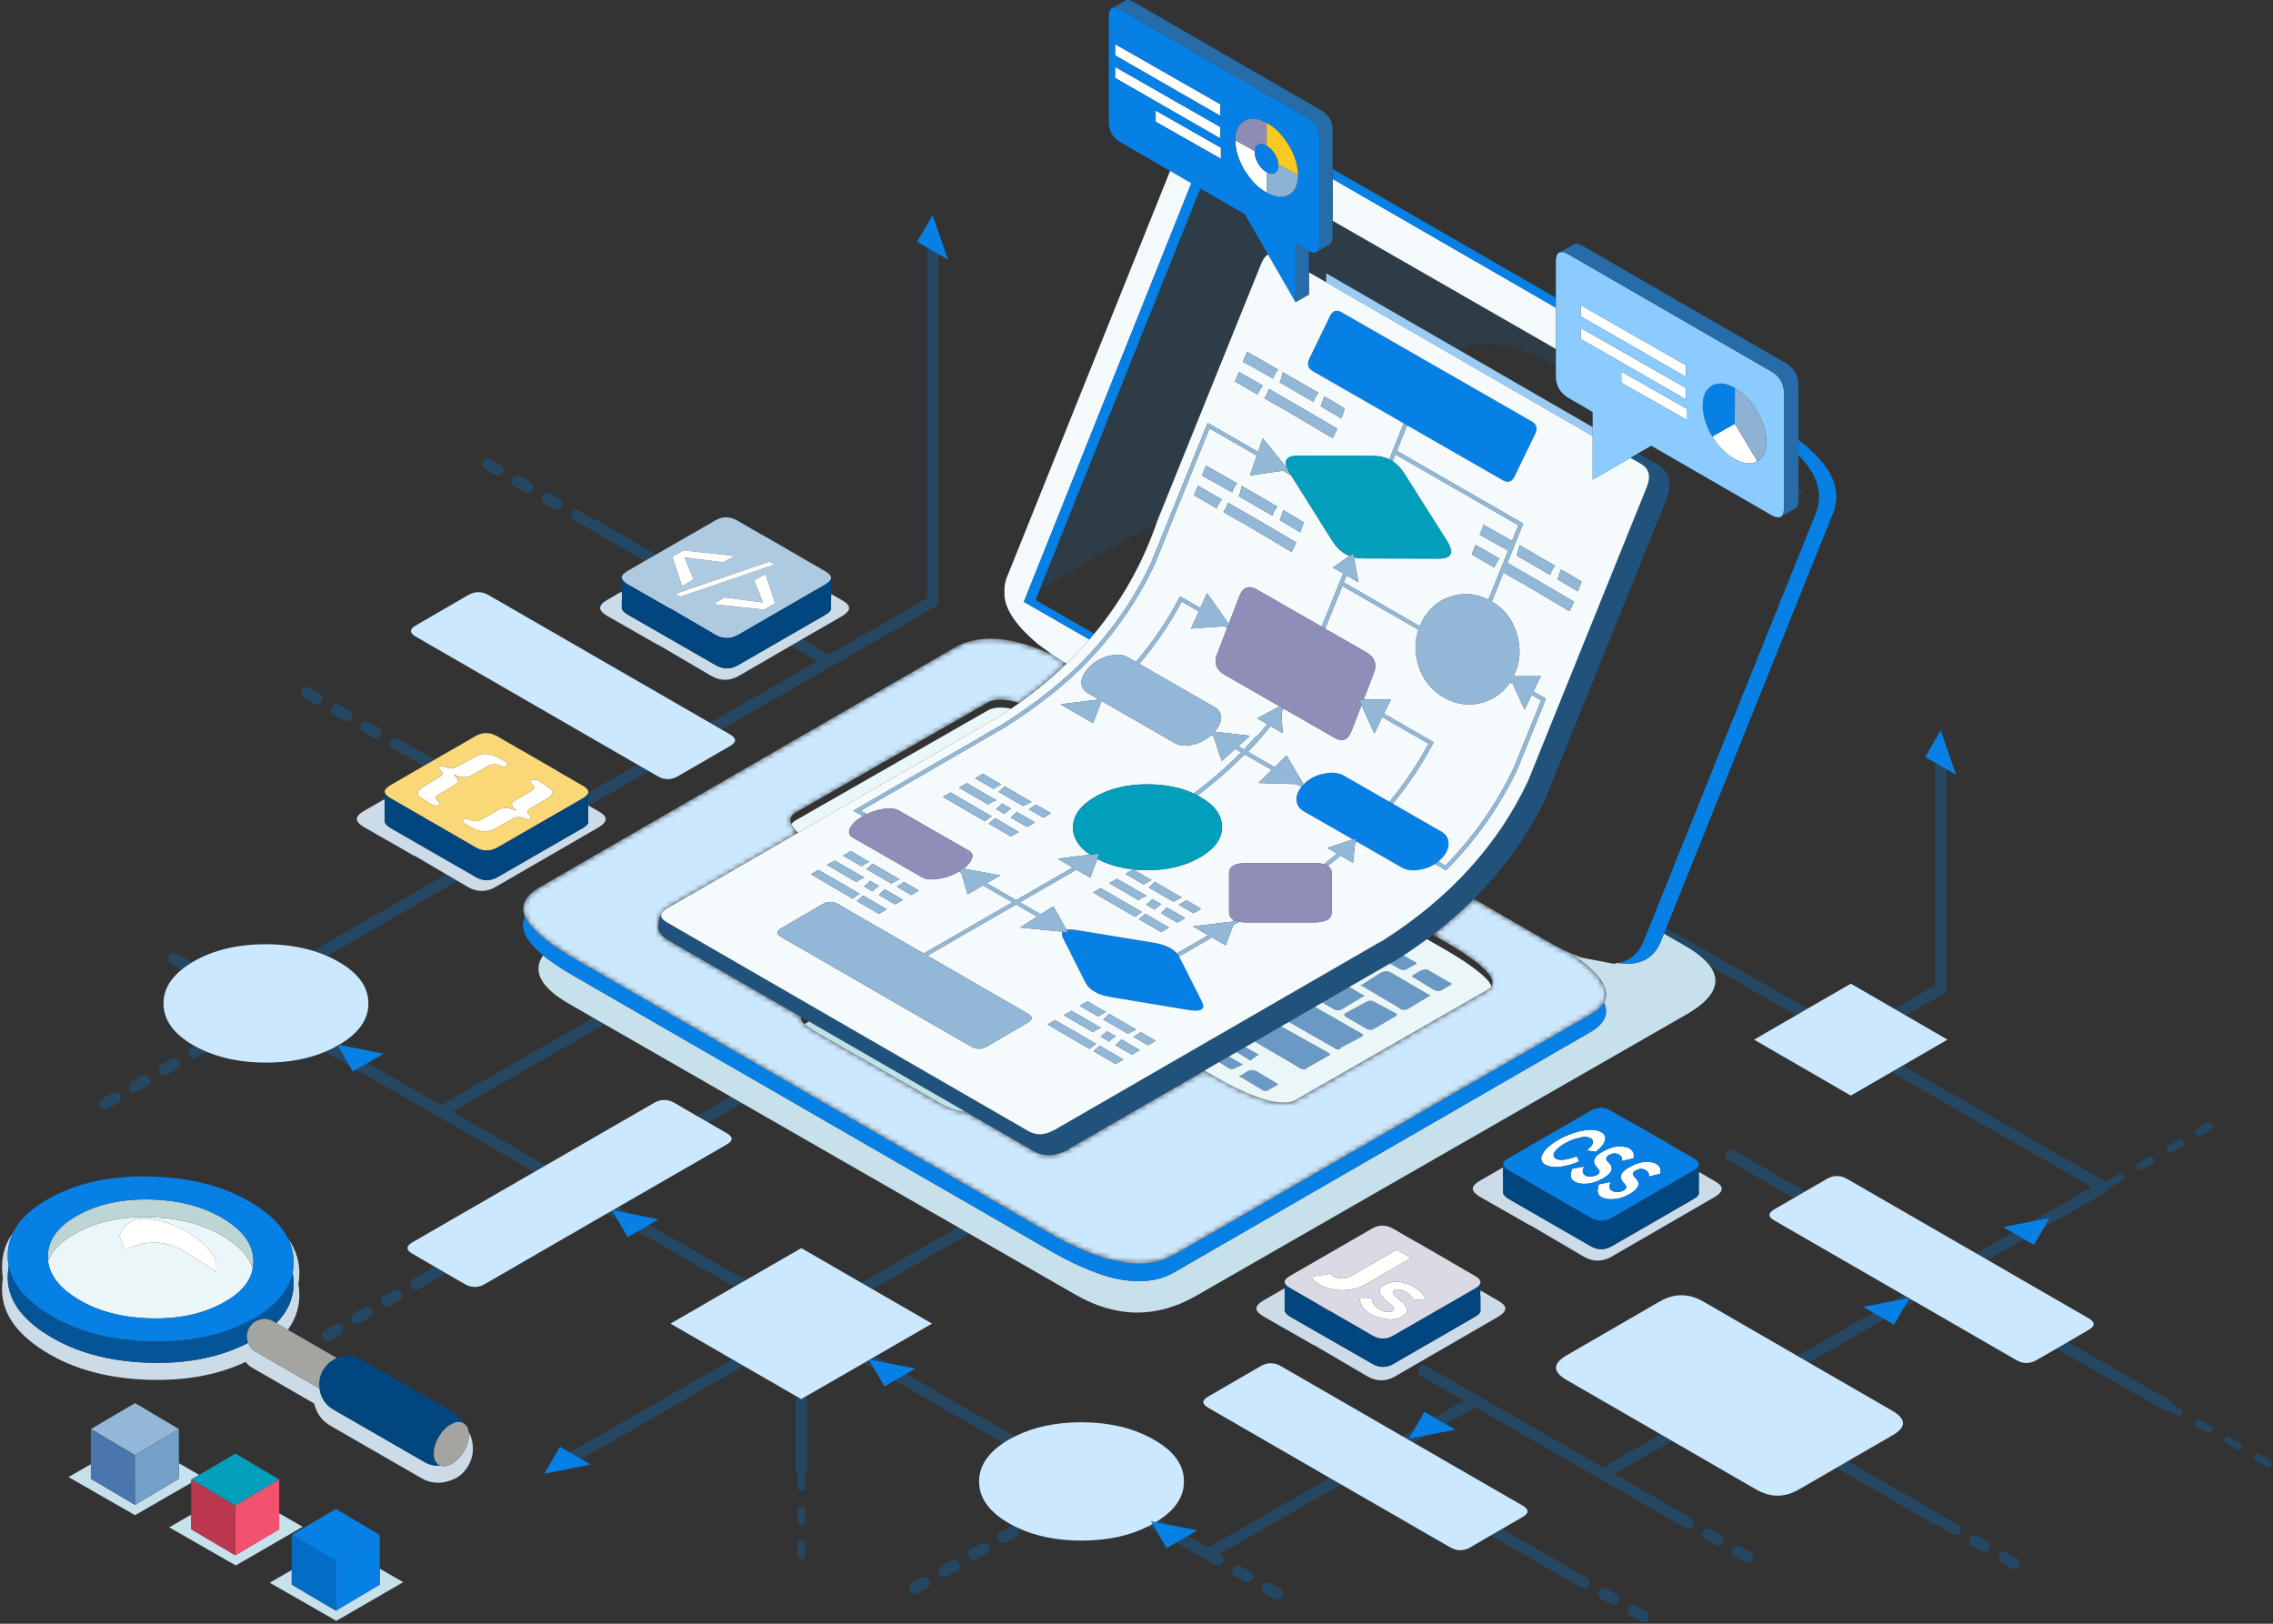 <svg xmlns="http://www.w3.org/2000/svg" xmlns:xlink="http://www.w3.org/1999/xlink" width="420" height="300" viewBox="0 0 420 300">
    <rect x="0" y="0" width="420" height="300" fill="#333333" stroke="none"/>
    <defs>
        <path id="oqmgtawcwa" d="M113.846 115.693h-.004c-1.565 0-3.243-.228-5.036-.683l-.013-.003-.079-.02c-3.34-.817-7.102-2.43-11.284-4.837L9.638 59.438c-1.565-.903-2.938-1.774-4.118-2.611-2.498-1.77-4.152-3.4-4.96-4.89-.046-.07-.104-.163-.174-.28-.491-1.191-.433-2.289.175-3.294.467-.747 1.238-1.448 2.313-2.103L79.836 1.821c1.898-1.073 4.07-1.61 6.516-1.61 3.308 0 7.117.981 11.428 2.942l.35.245c.724.487 1.495.965 2.314 1.437-2.652 2.572-5.561 4.996-8.727 7.272l-.244-.071-.028-.009c-.005-.001-.01-.002-.016-.005-1.243-.354-2.326-.532-3.253-.533h-.008c-.889 0-1.632.163-2.23.49l-.074.04-35.537 20.363c-.604.343-.906.783-.905 1.32 0 .232.057.48.17.748.223.482.638 1.025 1.243 1.63L26.881 49.904c-.867.482-1.317.954-1.35 1.42-.293.42-.44.852-.44 1.296l.002.088c-.08.237-.12.47-.12.698 0 .965.717 1.854 2.153 2.666l24.288 14.02c-.028.078-.041.159-.04.242 0 .327.213.69.635 1.089.444.374 1.099.829 1.963 1.367l23.096 13.247.03.017.09.05.026.015c1.675.926 3.077 1.391 4.208 1.394H81.436c.055 0 .11 0 .163-.003h.025l12.441 7.184h-.07c1.017.612 2.07.919 3.162.92h.011c1.074-.001 2.183-.298 3.33-.891l.121-.064c.07-.07.14-.13.21-.175l25.094-14.475 1.472.841c1.472.865 2.85 1.624 4.135 2.278l.127.061.02.01.336.16.03.014c3.603 1.705 6.425 2.56 8.468 2.567H140.538c.872 0 1.6-.156 2.186-.468l.056-.03 35.468-20.363c.35-.21.584-.432.7-.666.123-.203.185-.426.186-.665.002-.854-.772-1.929-2.323-3.225-1.448-1.238-3.61-2.686-6.484-4.345l-2.208-1.262c2.725-2.094 5.255-4.302 7.588-6.624l13.125 7.57c1.752 1.028 3.376 1.869 4.87 2.523 4.296 2.889 6.446 5.408 6.45 7.559 0 .528-.128 1.035-.386 1.519-.467.794-1.284 1.518-2.453 2.172l-76.927 44.405h-.07l-.027.015-.12.069c-1.842 1.045-3.948 1.568-6.318 1.568h-.005"/>
        <path id="h8802bsljc" d="M129.883 53.2c-.28-.725-.992-1.543-2.138-2.454-1.448-1.238-3.61-2.687-6.483-4.346l-3.295-1.892c.368-.265.73-.533 1.087-.806l2.208 1.262c2.874 1.659 5.035 3.107 6.483 4.345 1.551 1.296 2.326 2.37 2.323 3.225 0 .24-.062.462-.185.666M.526 23.235c-.112-.267-.17-.516-.17-.748 0-.537.301-.977.906-1.32L36.799.805l.073-.041c.599-.327 1.342-.49 2.231-.49h.008c.926.001 2.01.179 3.252.533.006.003.011.004.017.005l.027.009.245.071c-.497.354-.999.705-1.507 1.052-.724-.145-1.384-.218-1.981-.218h-.01c-.93 0-1.704.178-2.32.531l-.013.007-.022.013L1.262 22.604c-.304.21-.55.42-.736.63"/>
        <path id="9bynnv6ule" d="M.841 1.33C.418.932.206.568.205.241.205.158.218.077.245 0L1.7.839.84 1.33"/>
        <path id="gkdkl0c0fg" d="M72.625 47.95c-1.092 0-2.146-.307-3.162-.919 1.016.612 2.07.92 3.162.92m3.34-.891l.121-.064c.07-.07.14-.129.21-.175l25.094-14.474L76.297 46.82c-.07.046-.14.105-.21.175l-.123.064m-6.431-.029L57.09 39.847l12.442 7.184M26.88 22.43L2.593 8.409C1.157 7.598.44 6.71.44 5.744c0 .966.717 1.854 2.153 2.667l24.288 14.019M143.586 7.253c2.726-2.093 5.255-4.301 7.588-6.624-2.333 2.323-4.862 4.53-7.588 6.624M.561 5.045c-.002-.03-.002-.059-.002-.088 0 .03 0 .059.002.088"/>
    </defs>
    <g fill="none" fill-rule="evenodd">
        <path d="M0 0H420V300H0z"/>
        <path fill="#0780E5" fill-opacity=".268" d="M147.585 278.473c.136-.138.299-.209.491-.21.192.001.355.072.49.21.14.135.209.299.211.49v2.104c-.002.192-.071.355-.21.49-.136.14-.299.209-.49.21-.193-.001-.356-.07-.492-.21-.138-.135-.208-.298-.21-.49v-2.103c.002-.192.072-.356.21-.49zm.491 6.098c.192.002.355.073.49.21.14.135.209.3.211.491v2.103c-.002.192-.071.355-.21.49-.136.14-.299.209-.49.211-.193-.002-.356-.071-.492-.21-.138-.136-.208-.299-.21-.49v-2.104c.002-.192.072-.356.21-.49.136-.138.299-.21.491-.21zm26.11 6.764c-.277-.075-.488-.239-.63-.49-.147-.255-.182-.524-.106-.806.076-.278.24-.487.49-.631l1.823-1.052c.256-.145.524-.18.806-.105.277.076.488.24.63.49.146.256.182.525.106.807-.076.277-.24.487-.49.63l-1.823 1.052c-.256.145-.524.181-.806.105zm-4.661 3.05c-.256.145-.525.18-.806.105-.278-.076-.488-.24-.631-.491-.146-.255-.181-.524-.105-.806.076-.278.24-.487.49-.631l1.823-1.051c.256-.145.525-.18.806-.106.277.076.487.24.63.491.146.255.18.524.106.806-.077.277-.24.487-.49.631l-1.823 1.051zM74.163 238.8c.145.255.18.524.105.806-.077.277-.24.488-.491.631l-1.822 1.052c-.256.145-.525.18-.806.105-.278-.076-.488-.24-.631-.49-.146-.256-.181-.524-.105-.807.076-.278.24-.487.49-.63l1.823-1.052c.255-.145.524-.18.806-.105.277.075.488.239.63.49zm42.178-14.58l-3.136-.612 1.033-.596 2.103 1.209zm20.8-20.379l-6.22 3.575-2.103-1.21 6.22-3.574 2.104 1.21zm45.631 82.553c-.076.277-.24.487-.49.63l-1.823 1.052c-.256.145-.524.18-.806.105-.277-.076-.487-.239-.63-.49-.146-.256-.181-.524-.106-.807.077-.277.24-.487.49-.63l1.823-1.052c.256-.145.525-.18.806-.105.278.076.488.24.631.49.146.256.181.524.105.807zm46.472 2.979l1.823 1.051c.25.144.414.354.49.631.075.282.041.55-.105.806-.143.252-.353.415-.63.49-.282.076-.55.04-.807-.104l-1.822-1.052c-.25-.143-.414-.353-.49-.63-.076-.283-.041-.552.104-.807.143-.251.354-.415.631-.49.281-.076.55-.04.806.105zm4.066 3.504c.143-.251.354-.415.63-.49.282-.076.55-.04.807.105l1.822 1.051c.251.143.414.354.49.631.076.283.04.552-.104.806-.143.252-.354.416-.631.49-.282.076-.55.042-.806-.104l-1.823-1.052c-.25-.143-.414-.353-.49-.63-.076-.283-.041-.551.105-.807zM61.79 244.723c.256-.145.524-.18.806-.105.278.076.488.24.631.49.146.256.18.524.105.807-.076.277-.24.487-.49.63l-1.823 1.052c-.256.145-.524.18-.806.105-.278-.075-.488-.239-.63-.49-.147-.256-.181-.524-.106-.807.076-.277.24-.487.49-.63l1.823-1.052zm3.154-1.472c.077-.277.24-.487.49-.63l1.823-1.052c.256-.145.525-.18.806-.105.278.076.488.239.631.49.145.256.181.524.105.807-.076.276-.24.487-.49.63l-1.823 1.052c-.256.145-.525.18-.806.105-.277-.076-.488-.239-.63-.49-.146-.256-.181-.524-.106-.807zm-41.04-42.757c.077-.277.24-.487.491-.63l1.823-1.052c.255-.145.524-.18.806-.105.277.076.488.239.63.49.146.256.18.524.106.807-.077.276-.24.487-.491.63l-1.822 1.052c-.256.145-.525.18-.806.105-.278-.076-.488-.239-.631-.49-.146-.256-.18-.524-.105-.807zm-1.717 1.858c.146.255.181.523.105.806-.076.277-.24.487-.49.63l-1.823 1.052c-.256.145-.525.18-.806.105-.277-.076-.488-.239-.63-.49-.146-.256-.181-.524-.106-.807.077-.277.24-.487.49-.63l1.823-1.052c.256-.145.525-.18.806-.105.278.076.488.24.631.49zm10.304-6.8c.278.076.488.24.63.491.146.255.182.524.106.806-.076.277-.24.488-.49.631l-1.823 1.052c-.256.145-.525.18-.806.105-.277-.076-.488-.24-.631-.49-.146-.256-.18-.524-.105-.807.076-.278.24-.487.49-.63l1.823-1.052c.256-.145.525-.18.806-.105zm29.404-65.432c.282-.075.55-.04.806.106l1.823 1.051c.25.143.414.354.49.63.076.283.041.552-.105.807-.143.252-.353.416-.63.49-.282.076-.55.041-.807-.105l-1.822-1.051c-.251-.143-.414-.353-.49-.63-.076-.283-.041-.552.104-.807.143-.252.354-.415.631-.49zm-5.467-3.154c.282-.075.55-.04.806.105l1.822 1.052c.251.143.415.354.491.63.076.283.04.552-.105.807-.143.251-.353.415-.63.49-.283.075-.551.041-.807-.105l-1.822-1.051c-.251-.143-.415-.353-.491-.631-.076-.283-.04-.551.105-.806.144-.252.353-.415.63-.49zm13.563 7.465c.25.143.414.354.49.631.076.282.041.552-.104.806-.143.252-.354.416-.631.49-.281.076-.55.041-.806-.104l-1.823-1.052c-.25-.143-.414-.353-.49-.63-.076-.283-.04-.552.105-.807.143-.251.353-.415.63-.49.282-.076.55-.041.807.105l1.822 1.051zm22.535-48.504c.251.142.414.353.49.63.076.283.041.551-.104.806-.143.252-.354.415-.631.491-.282.076-.55.04-.806-.105l-1.823-1.051c-.25-.143-.414-.354-.49-.631-.076-.283-.041-.551.105-.806.143-.252.353-.415.63-.491.282-.076.55-.04.807.105l1.822 1.052zm2.839 1.997c.282-.076.55-.04.806.105l1.822 1.052c.251.143.415.353.491.63.076.283.04.551-.105.807-.143.251-.353.415-.631.49-.282.076-.55.04-.806-.105l-1.823-1.051c-.25-.143-.414-.354-.49-.631-.076-.283-.04-.551.105-.806.143-.252.353-.415.63-.49zm8.096 4.31c.25.144.414.354.49.632.076.282.04.55-.105.806-.143.251-.353.415-.63.49-.282.076-.55.04-.807-.105l-1.822-1.051c-.251-.143-.414-.353-.49-.63-.077-.283-.04-.552.104-.807.143-.252.354-.415.631-.49.281-.076.55-.041.806.105l1.823 1.05zm217.324 193.354c.281-.076.55-.04.806.105l1.823 1.051c.25.144.414.354.49.631.076.283.041.551-.105.806-.143.252-.353.415-.63.49-.282.076-.55.04-.807-.104l-1.822-1.052c-.25-.143-.414-.353-.49-.63-.076-.283-.041-.551.105-.807.143-.251.353-.415.63-.49zm-3.119-.035c-.282.075-.55.04-.806-.105l-1.822-1.052c-.251-.144-.415-.354-.49-.63-.077-.283-.04-.552.104-.807.144-.251.354-.415.631-.49.282-.075.55-.04.806.105l1.823 1.051c.25.144.414.353.49.63.076.283.04.552-.105.807-.143.252-.353.415-.63.49zm-22.325 9.182c-.075-.283-.04-.551.106-.806.143-.252.353-.415.63-.49.282-.077.55-.041.807.104l1.822 1.052c.25.143.414.354.49.63.076.283.041.552-.105.807-.143.251-.353.415-.63.49-.281.075-.55.041-.806-.105l-1.823-1.051c-.25-.143-.414-.354-.49-.631zm7.01 1.963l1.822 1.05c.251.144.414.355.49.632.076.282.04.551-.104.806-.144.251-.354.416-.631.49-.281.076-.55.041-.806-.105l-1.823-1.051c-.25-.143-.414-.353-.49-.63-.076-.283-.04-.552.105-.807.143-.252.353-.415.63-.49.283-.076.551-.041.807.105zm64.906-11.916c.251.143.414.354.491.63.075.283.04.552-.105.807-.144.251-.353.415-.631.49-.281.075-.55.04-.806-.105l-1.822-1.051c-.25-.143-.415-.354-.491-.631-.076-.283-.04-.551.105-.806.143-.252.353-.415.63-.49.283-.077.551-.042.807.104l1.822 1.052zm2.84 1.997c.28-.075.55-.04.805.105l1.823 1.052c.25.143.414.354.49.63.076.283.04.552-.105.807-.143.251-.354.415-.63.49-.282.075-.55.041-.807-.105l-1.822-1.051c-.251-.143-.414-.353-.49-.631-.077-.282-.042-.55.104-.806.143-.252.354-.415.631-.49zm-36.52-66.659l-2.102 1.227-12.197-7.01c-.251-.143-.414-.353-.49-.63-.075-.283-.04-.552.105-.806.144-.252.353-.416.63-.49.282-.076.552-.042.807.104l13.247 7.605zm-117.686 61.578l-2.349-.456c.257-.154.503-.311.736-.473l1.613.929zm-54.656-43.493l-2.103-1.21 17.874-10.268 2.103 1.209-17.874 10.269zm188.587 2.172l1.927-1.104.929.544-2.856.56zm59.088-32.102c-.053.19-.164.336-.333.438l-1.822 1.051c-.167.097-.342.12-.526.07-.19-.052-.336-.163-.438-.333-.097-.166-.12-.341-.07-.525.053-.191.164-.337.333-.439l1.823-1.05c.166-.098.342-.121.525-.071.19.052.337.163.438.333.097.166.12.341.07.526zm8.64 60.403l1.822 1.051c.169.102.28.248.333.438.05.185.027.36-.07.526-.101.17-.248.28-.438.333-.184.05-.36.026-.526-.07l-1.823-1.052c-.17-.101-.28-.247-.332-.438-.05-.184-.027-.36.07-.525.101-.17.247-.28.438-.333.183-.05.359-.027.525.07zm-8.78-4.82c.05.185.027.36-.07.526-.102.17-.247.28-.438.333-.184.05-.359.027-.526-.07l-1.822-1.051c-.169-.102-.28-.248-.333-.438-.05-.185-.027-.36.07-.526.102-.17.247-.28.438-.333.184-.05.359-.026.526.07l1.822 1.052c.17.101.28.247.333.438zm2.786 1.595c.185-.05.36-.026.526.07l1.823 1.052c.168.102.28.247.332.438.051.184.027.36-.07.526-.1.17-.247.28-.438.333-.183.05-.359.026-.525-.07l-1.823-1.052c-.169-.102-.28-.247-.333-.438-.05-.184-.027-.36.07-.526.101-.17.248-.28.438-.333zM121.23 102.451l-2.102 1.21-9.919-5.749c-.24-.143-.397-.346-.473-.613l-.052.018c-.282.075-.55.04-.806-.105l-1.823-1.052c-.25-.143-.414-.353-.49-.63-.076-.283-.041-.552.105-.807.143-.251.353-.415.63-.49.282-.076.55-.041.806.105l1.823 1.051c.245.14.409.345.49.613l.053-.017c.276-.075.54-.04.789.105l10.97 6.361zm12.074 32.33l-2.103-1.226 19.854-11.39-4.924-2.856 2.103-1.227 4.941 2.874 18.102-10.444V45.728l2.103 1.209v64.188c0 .188-.046.363-.14.526-.095.162-.223.291-.386.385L153.72 123.06l-.035.017-.018.018-20.362 11.688zm-24.515 14.072l-.105-.07.035-2.296v-.017l9.077-5.205 2.103 1.21-11.11 6.378zm-28.44-8.516l-2.104 1.209-2.505-1.437c-.244-.14-.408-.344-.491-.614l-.035.018c-.282.075-.55.04-.806-.105l-1.823-1.052c-.25-.143-.414-.353-.49-.63-.075-.283-.04-.551.105-.807.143-.251.353-.414.63-.49.283-.076.551-.04.807.105l1.822 1.051c.244.14.408.344.49.614l.036-.018c.282-.076.55-.04.806.105l3.557 2.05zm-19.907 36.29c-.828-.362-1.687-.678-2.576-.946l24.603-14.141 2.085 1.226-24.112 13.861zm-24.533 16.595c.731.412 1.49.78 2.278 1.104l-1.805 1.051c-.256.146-.524.181-.806.106-.277-.076-.487-.24-.63-.491-.147-.255-.182-.524-.106-.806.077-.278.24-.487.49-.631l.579-.333zm-.42-15.42c-.706.423-1.342.867-1.91 1.331l-1.963-1.139c-.251-.143-.414-.353-.49-.63-.077-.282-.041-.552.104-.807.143-.251.354-.415.631-.49.282-.075.55-.04.806.105l2.821 1.63zm26.863 15.403l.14.087 2.085 3.627-4.503-2.593c.786-.33 1.545-.703 2.278-1.121zm3.452 4.415l2.103-1.209 13.58 7.78 28.125-16.156 2.103 1.21L83.59 205.4l17.243 9.918-2.103 1.21-17.576-10.13c-.069-.021-.134-.05-.192-.087l-15.158-8.692zm14.527 36.414l2.103 1.227-3.19 1.822-.017.018-1.805 1.033c-.256.146-.524.181-.806.106-.278-.076-.488-.24-.631-.491-.146-.255-.18-.524-.105-.806.076-.278.24-.487.49-.631l1.77-.999.07-.07 2.12-1.209zm33.802-8.657l-2.015-1.156 1.017-.578.998 1.734zm3.698 2.12l2.103-1.208 17.856 10.233-2.103 1.21-17.856-10.234zm17.488 23.657l2.103 1.21-14.422 8.27c-.098.094-.215.164-.35.21l-.053.036-15.193 8.691-2.102-1.209 16.244-9.305.175-.087.175-.123.053-.035 13.37-7.658zm13.65 6.8c.105.162.156.343.159.543v12.932c-.003.287-.108.533-.316.736l-.14.122c.069.11.104.232.105.368v2.103c-.002.192-.071.356-.21.49-.136.14-.299.21-.49.211-.193-.002-.356-.071-.492-.21-.138-.135-.208-.299-.21-.49v-2.104c.002-.136.037-.259.105-.368l-.14-.122c-.207-.203-.313-.449-.315-.736v-12.932c.001-.188.048-.358.14-.509l.876.509.929-.544zm14.913-6.134l-3.19-.613 1.052-.613 2.138 1.226zm-2.313 1.104l-1.927-1.104.963-.56.964 1.664zm25.724 28.984c.237.12.476.237.719.35l.123.176c.145.255.18.523.105.806-.077.276-.24.487-.491.63l-1.822 1.052c-.256.145-.525.18-.807.105-.277-.076-.487-.239-.63-.49-.145-.256-.18-.524-.105-.807.077-.277.24-.487.49-.63l1.823-1.052c.19-.109.39-.155.595-.14zm-1.892-15.298l-20.1-11.548 2.103-1.21 20.1 11.549c-.355.176-.705.363-1.052.56-.366.214-.717.43-1.051.649zm27.564 14.965l.754 1.297-1.542-.877c.269-.136.532-.276.788-.42zm62.47 2.12l2.104-1.209 12.722 7.307c.21.12.355.284.438.491.24-.03.467.018.683.14l1.823 1.052c.25.143.414.354.49.63.076.283.04.551-.105.806-.143.252-.353.415-.63.491-.282.075-.551.04-.807-.105l-1.822-1.051c-.21-.12-.355-.284-.438-.491-.24.03-.468-.018-.684-.14l-13.773-7.92zM261.19 266.54l-2.102-1.21 2.295-1.314-1.051 1.805 3.207-.63-2.349 1.349zm-13.405 7.71l-22.43 12.88.245.14c.25.144.415.354.491.63.076.283.04.552-.105.807-.143.252-.353.415-.63.49-.283.076-.551.04-.807-.105l-7.167-4.118 2.103-1.209 3.767 2.156 22.43-12.88 2.103 1.21zm59.071-9.252l2.12 1.226-10.671 6.116 12.301 7.062.018.017 1.822 1.052c.251.144.415.353.49.63.077.283.04.552-.104.807-.143.251-.354.415-.631.49-.282.076-.55.04-.806-.105l-1.805-1.034-.018-.017-13.826-7.938-.175-.105-22.973-13.213-5.45 3.137-2.102-1.21 5.432-3.136-7.938-4.556c-.251-.144-.415-.353-.49-.63-.076-.283-.042-.552.104-.807.143-.252.353-.415.631-.49.282-.076.551-.04.806.104l9.445 5.415.088.053.017.017.053.018 23.008 13.23 10.654-6.133zm34.556 4.976l17.296 9.936c.238.136.396.334.473.596.277-.072.54-.037.789.105l1.822 1.051c.25.144.414.354.49.631.076.283.041.551-.104.806-.143.252-.354.415-.631.491-.281.075-.55.04-.806-.105l-1.823-1.051c-.238-.136-.395-.336-.473-.596-.277.07-.54.036-.788-.105L339.309 271.2l2.102-1.227zm-9.287-19.45l13.966-8.009 2.103 1.21-13.984 8.008-2.085-1.21zm19.626-8.832l1.052-1.805 1.051.596-2.103 1.209zm28.23 7.482l2.103-1.226 18.785 10.759c.251.144.415.354.49.63l.018.106c.08.016.156.045.228.087l1.332.772c.17.102.28.248.333.438.05.185.027.36-.07.525-.102.17-.248.281-.438.333-.185.05-.36.027-.526-.07l-1.332-.77c-.072-.044-.136-.097-.193-.159l-.087.035c-.282.075-.551.04-.806-.105l-19.837-11.355zm-12.722-16.384l-2.085-1.21 6.712-3.854 2.102 1.209-6.729 3.855zm35.152-22.15c.167-.096.342-.12.526-.07.19.052.336.164.438.333.097.166.12.341.07.526-.053.19-.164.336-.333.438l-1.822 1.051c-.167.097-.342.12-.526.07-.19-.052-.336-.163-.438-.333-.097-.166-.12-.34-.07-.525.053-.19.164-.337.333-.438l1.822-1.052zm-7.114 5.503c-.19-.053-.337-.164-.438-.333-.097-.166-.12-.342-.07-.526.052-.19.163-.336.332-.438l1.823-1.052c.167-.096.342-.12.526-.07.19.052.337.164.438.333.097.166.12.342.07.526-.053.19-.164.336-.333.438l-1.823 1.052c-.166.096-.342.12-.525.07zm-45.526-18.225l1.822-1.051 37.606 21.536.105.07.017-.07c.053-.19.164-.337.333-.438l1.823-1.051c.166-.098.342-.12.525-.07.191.051.337.163.438.333.097.166.121.34.07.525-.053.19-.164.337-.332.438l-1.823 1.052c-.166.096-.341.12-.526.07l-.105-.035c.009.149-.014.301-.07.455-.085.238-.237.419-.455.544l-11.513 6.588 1.034-1.787-3.225.63 11.058-6.343-36.291-20.782c-.246-.141-.41-.345-.491-.614zm2.366-10.303l-2.103-1.227 7.517-4.31v-41.163l2.103 1.209v40.567c0 .187-.045.363-.14.525-.095.164-.224.292-.385.386l-6.992 4.013zm-44.247-16.174l26.092 14.93-2.102 1.226-15.912-9.112c-.938-1.27-2.52-2.544-4.748-3.82l-3.768-2.156.438-1.068z"/>
        <path fill="#0780E5" d="M173.38 46.937l-2.103-1.21-1.822-1.05 2.873-4.942 2.84 8.236-1.788-1.034zM67.907 196.411l-2.103 1.21-.613.35-.614-1.052-2.085-3.627-.07-.123-.105-.175.298.053 8.288 1.63-2.996 1.734zm48.434 27.81l5.345 1.051-1.752 1.017-2.103 1.209-1.858 1.069-1.84-3.19-.998-1.734-.036-.053.106.018 3.136.613zm-11.04 44.141l2.103 1.21 1.77 1.016-8.586 1.682 2.874-4.977 1.84 1.07zm58.581-16.542l5.257 1.034-1.735.999-2.102 1.209-1.875 1.086-1.858-3.224-.964-1.665-.052-.087.14.035 3.19.613zm49.837 31.052l-.754-1.297-.298-.508.876.175 2.349.456 5.362 1.05-1.77 1.017-2.103 1.21-1.84 1.068-1.822-3.171zm51.326-20.958l2.102 1.209 1.77 1.016-5.38 1.052-3.206.63 1.051-1.805 1.823-3.171 1.84 1.069zm87.757-22.027l-1.052 1.805-1.77 3.066-1.787-1.034-2.103-1.209-1.822-1.051 5.555-1.087 2.856-.56.175-.035-.052.105zm21.185-10.952l-2.102-1.21-1.753-1.016 5.362-1.051 3.225-.631-1.034 1.787-1.84 3.19-1.858-1.07zm-14.334-86.811l-2.103-1.21-1.822-1.05 2.874-4.942 2.839 8.236-1.788-1.034z"/>
        <path fill="#CCE8FF" d="M131.201 133.555l2.103 1.227 1.595.91c1.238.725 1.238 1.438 0 2.139l-9.673 5.607c-1.239.701-2.477.69-3.715-.035l-1.612-.929-2.103-1.209-40.935-23.621c-1.238-.701-1.238-1.402 0-2.103l9.673-5.607c1.239-.701 2.476-.701 3.715 0l40.952 23.621zm-93.014 60.771c-.788-.324-1.547-.692-2.278-1.104l-.158-.088c-3.691-2.125-5.537-4.708-5.537-7.745 0-2.35 1.121-4.436 3.364-6.256.569-.464 1.205-.908 1.91-1.331.089-.055.176-.107.263-.158 3.715-2.127 8.178-3.19 13.388-3.19 3.196.015 6.105.424 8.727 1.227.89.268 1.748.584 2.576.946.718.314 1.413.664 2.085 1.052 3.715 2.126 5.56 4.696 5.538 7.71.023 2.992-1.794 5.544-5.45 7.658l-.298-.053.105.175-.07.036c-.733.418-1.492.792-2.278 1.121-3.171 1.332-6.816 1.998-10.935 1.998-4.116 0-7.766-.666-10.952-1.998zm44.247 40.935l-2.103-1.227-4.1-2.383c-1.24-.701-1.24-1.413 0-2.138l22.5-12.985 2.102-1.209 20.047-11.565c1.238-.701 2.476-.701 3.715 0l4.223 2.453 2.103 1.209 3.347 1.945c1.238.701 1.238 1.402 0 2.103l-20.03 11.548-1.033.596-.106-.018.036.053-1.017.578-22.5 13.002c-1.238.725-2.476.736-3.715.035l-3.47-1.997zm52.885 15.893l-11.425-6.606 11.793-6.817 2.103-1.209 10.286-5.923 11.057 6.396 2.103 1.21 10.987 6.343-10.479 6.046-1.051.613-.14-.035.052.087-.963.561-10.672 6.133-.929.544-.876-.509-9.743-5.625-2.103-1.209zm78.224 30.088l-.876-.175.298.508c-.256.144-.52.284-.788.42-3.476 1.765-7.59 2.646-12.337 2.646-4.498 0-8.441-.794-11.828-2.383-.243-.113-.482-.23-.719-.35-.285-.146-.565-.297-.84-.456-3.692-2.126-5.538-4.708-5.538-7.745 0-2.715 1.496-5.08 4.486-7.097.334-.219.685-.435 1.051-.648.347-.198.697-.385 1.052-.561 3.499-1.753 7.61-2.629 12.336-2.629 5.234.024 9.696 1.099 13.388 3.225 3.715 2.126 5.56 4.696 5.538 7.71.02 2.715-1.475 5.069-4.487 7.062-.233.162-.48.32-.736.473zm47.646-14.702l20.135 11.618c1.238.724 1.238 1.437 0 2.138l-3.785 2.19-2.103 1.21-3.785 2.207c-1.238.701-2.477.69-3.715-.035l-20.152-11.618-2.103-1.209-22.395-12.932c-1.237-.701-1.237-1.402 0-2.103l9.673-5.608c1.239-.7 2.477-.7 3.715 0l22.413 12.933 2.102 1.209zm73.02-14.807l15.42 8.901c2.664 1.543 2.664 3.073 0 4.592l-8.218 4.748-2.102 1.227-6.887 3.978c-2.64 1.542-5.292 1.542-7.956 0l-15.49-8.955-2.12-1.226-17.331-10.006c-2.664-1.519-2.675-3.05-.035-4.591l17.208-9.953c2.663-1.52 5.327-1.52 7.99 0l17.436 10.075 2.085 1.21zm47.874-3.785l-2.103 1.226-3.715 2.138c-1.237.701-2.476.689-3.715-.035l-18.697-10.794-1.051-.596.052-.105-.175.035-.929-.544-23.85-13.755c-1.237-.701-1.237-1.402 0-2.103l3.576-2.068 2.102-1.227 3.996-2.313c1.238-.7 2.476-.7 3.715 0l23.884 13.774 2.085 1.209 18.68 10.777c1.239.724 1.239 1.437 0 2.138l-3.855 2.243zm-30.49-51.081l-1.823 1.051-7.78 4.504-17.874-10.339 7.763-4.486 2.102-1.227 8.009-4.626 8.043 4.644 2.103 1.227 7.727 4.468-8.27 4.784z"/>
        <path fill="#CBDBE8" d="M273.526 238.397l3.347 1.945c.77.421 1.191.853 1.262 1.297.023.14.023.245 0 .316-.118.42-.514.84-1.192 1.261l-19.206 11.11c-1.659.935-3.33.935-5.011 0l-9.919-5.818-.035.035-9.392-5.362c-.771-.467-1.18-.935-1.227-1.402 0-.513.433-1.016 1.297-1.507l3.925-2.26v4.048c.023.373.35.77.981 1.191l15.246 8.727c1.285.748 2.582.748 3.89 0l15.105-8.727c.771-.444 1.087-.876.946-1.296v-2.314l.018.018c.026-.1.008-.212-.053-.333l.018-.929zm-227.664 9.708c.263.707.724 1.25 1.385 1.63l11.793 6.799c.026.21.066.42.123.63.373 1.45 1.191 2.536 2.453 3.26l16.787 9.673c.93.544 1.918.772 2.962.683.582.204 1.265.105 2.05-.297.888-.491 1.647-1.25 2.278-2.278.63-1.076.946-2.127.946-3.155 0-.187-.012-.362-.035-.525.234.43.42.897.56 1.402v.035c.445 1.728.234 3.34-.63 4.836-.864 1.519-2.16 2.488-3.89 2.909h.035c-1.705.467-3.306.268-4.801-.596l-16.788-9.673c-1.519-.865-2.511-2.16-2.979-3.89-.023-.094-.047-.175-.07-.245l-11.355-6.554c-.538-.304-.97-.678-1.297-1.122-5.164 2.43-11.203 3.528-18.119 3.295-7.5-.257-13.843-2.01-19.03-5.257-5.468-3.412-8.084-7.407-7.85-11.986.022-.538.07-1.063.14-1.577-.118-.771-.164-1.554-.14-2.348.033-2.179.704-4.183 2.014-6.01-.604 1.239-.925 2.553-.963 3.942-.03.783.028 1.549.175 2.295-.102.532-.16 1.075-.175 1.63-.164 4.206 2.29 7.886 7.36 11.04 5.046 3.154 11.214 4.86 18.504 5.117 7.151.252 13.337-.97 18.557-3.663zm7.325-2.418l-2.138-1.227c2.051-2.067 3.12-4.397 3.207-6.991.026-.785-.038-1.55-.193-2.296.11-.533.174-1.077.193-1.63.055-1.646-.284-3.212-1.016-4.696 1.49 2.106 2.179 4.384 2.067 6.834-.023.538-.082 1.075-.175 1.612.14.748.199 1.52.175 2.313-.063 2.197-.77 4.224-2.12 6.081zM313.9 216.511l2.961 1.717c.771.42 1.192.853 1.262 1.297.023.14.023.245 0 .315-.117.42-.514.841-1.192 1.262l-19.205 11.11c-1.66.934-3.33.934-5.012 0l-9.918-5.818-.035.035-9.393-5.362c-.77-.467-1.18-.935-1.226-1.402 0-.515.432-1.017 1.296-1.507l4.311-2.489-.035 1.998.035.07v2.594c.024.373.35.76.981 1.156l15.21 8.762c1.309.748 2.617.736 3.926-.035l15.07-8.692c.77-.444 1.086-.876.946-1.296l.035-2.314c0-.093-.012-.199-.035-.315l.018-1.086zm-165.666-98.43l-2.103 1.228-9.655 5.59c-1.66.934-3.33.934-5.012 0l-9.918-5.818-.035.035-9.393-5.362c-.77-.468-1.18-.935-1.226-1.402 0-.514.432-1.017 1.296-1.507l2.699-1.56v.228l.035.035-.035 2.769c.023.397.385.806 1.086 1.226l16.227 9.323c1.402.818 2.792.83 4.17.035l16.157-9.323c.818-.467 1.157-.934 1.016-1.401l.035-2.436-.017.017v-.017h.017l2.033 1.174c.771.42 1.192.853 1.262 1.297.023.14.023.245 0 .315-.117.42-.514.841-1.192 1.262l-7.447 4.293zm-39.55 30.702l.105.07 1.857 1.069c.771.42 1.192.852 1.262 1.297.023.14.023.245 0 .315-.117.42-.514.841-1.192 1.262l-19.205 11.11c-1.66.935-3.33.935-5.012 0l-1.945-1.14-2.085-1.226-5.888-3.452-.035.035-9.393-5.362c-.77-.468-1.18-.935-1.226-1.402 0-.514.432-1.017 1.296-1.507l3.855-2.226v4.118c.024.374.363.771 1.017 1.192l15.84 9.112c1.356.771 2.711.76 4.066-.035l15.701-9.042c.794-.468 1.122-.923.982-1.367v-2.418c.047-.093.047-.187 0-.28v-.123z"/>
        <path fill="#AECAE0" d="M140.892 111.3l-7.01-.91-2.103 1.226 9.393 1.016 2.033-1.156-1.753-5.433-2.067 1.192 1.577 4.03-.07.035zm1.296-7.535l-17.418 5.958.946.526 17.419-5.958-.947-.526zm-8.551.14l2.068-1.191-9.428-1.016-2.033 1.156 1.788 5.432 2.103-1.226-1.648-4.066h.035l7.115.911zm19.906 3.014c-.093.351-.432.701-1.016 1.052l-16.121 9.322c-1.402.795-2.804.795-4.206 0l-8.341-4.871-.035.035-7.886-4.521c-.654-.397-1.004-.794-1.051-1.192 0-.42.362-.84 1.086-1.261l3.155-1.823 2.102-1.209 10.865-6.256c1.379-.818 2.768-.818 4.17 0l4.662 2.699v-.035l11.565 6.694c.63.35.981.713 1.051 1.086.024.117.024.21 0 .28z"/>
        <path fill="#01467F" d="M153.56 109.74v.018l.018-.017-.035 2.436c.14.467-.198.934-1.016 1.401l-16.157 9.323c-1.378.795-2.768.783-4.17-.035l-16.227-9.323c-.7-.42-1.063-.829-1.086-1.226l.035-2.769-.035-.035v-2.769c.047.398.397.795 1.051 1.192l7.886 4.52.035-.034 8.34 4.871c1.403.795 2.805.795 4.207 0l16.121-9.322c.584-.35.923-.701 1.016-1.052v2.489c.04.098.045.21.018.333"/>
        <path fill="#EBF6F9" d="M46.703 234.42c-.501 2.526-2.4 4.664-5.695 6.413-3.785 2.01-8.306 2.92-13.563 2.734-5.234-.187-9.66-1.413-13.282-3.68-3.214-1.998-4.972-4.294-5.275-6.887.816-2.054 2.632-3.823 5.45-5.31 3.832-2.056 8.4-2.99 13.703-2.803 5.35.186 9.871 1.437 13.563 3.75 2.762 1.713 4.462 3.64 5.1 5.782zm-23.744-3.75c.304.046.573.023.806-.07 3.692-1.543 7.162-1.321 10.41.665 2.079 1.285 3.983 2.512 5.712 3.68.303-1.472-.058-2.757-1.087-3.855-2.733-3.06-6.168-4.977-10.303-5.748-3.318-.677-5.456.34-6.414 3.05l.876 2.277z"/>
        <path fill="#FFFFFE" d="M251.57 241.078l-.281-.7c-.024-.07-.035-.118-.035-.14 0-.07-.012-.118-.035-.14v-.176l2.243-.07.175.736c.233.514.643.946 1.226 1.296.561.328 1.122.503 1.683.526l.525-.105.106-.035h.035l.105-.035.035-.035c.35-.163.35-.456 0-.876l-.631-.561c-.07-.046-.117-.07-.14-.07l-.035-.035-.035-.035-.07-.035-1.157-1.157c-.608-.817-.456-1.483.456-1.997 1.074-.631 2.3-.772 3.68-.421l1.296.42.526.316c.468.257.864.538 1.192.841.444.444.747.935.91 1.472l-2.242.14c-.047-.374-.28-.725-.701-1.051l-.456-.35-.666-.351-.525-.175c-.444-.117-.818-.082-1.122.105-.35.186-.373.467-.07.84l.42.457.21.105c.047.07.095.117.141.14l1.016.841.28.42c.585.819.398 1.496-.56 2.033-.864.515-1.916.666-3.154.456-.958-.14-1.834-.433-2.629-.876-.794-.444-1.366-1.017-1.717-1.718zM243.859 237.328c-.748-.397-1.25-.876-1.507-1.437l3.61-.595c.07.21.245.385.525.525.397.234.9.363 1.507.386.584-.023 1.099-.152 1.542-.386l8.552-4.941 2.663 1.542-8.551 4.941c-1.169.678-2.57 1.017-4.206 1.017-1.612-.023-2.99-.374-4.135-1.052zM22.96 230.67l-.877-2.279c.958-2.71 3.096-3.726 6.414-3.049 4.135.771 7.57 2.687 10.303 5.748 1.029 1.098 1.39 2.383 1.087 3.855-1.73-1.168-3.633-2.395-5.713-3.68-3.247-1.986-6.717-2.208-10.409-.666-.233.094-.502.117-.806.07zM140.892 111.3L140.962 111.265 139.385 107.235 141.452 106.043 143.205 111.476 141.172 112.632 131.779 111.616 133.882 110.389zM94.805 148.1l3.715-2.173c.14-.164.198-.362.175-.596-.047-.094-.105-.164-.175-.21l-.315-.351c-.117-.094-.21-.21-.28-.35l.245-.246c.327-.21.77-.186 1.331.07l2.243 1.472c.21.21.328.444.35.701-.046.28-.245.573-.595.876l-3.47 2.068c-.35.21-.525.41-.525.596v.35l.7.701c-.07.117-.14.2-.21.246-.117.07-.268.117-.455.14l-1.227-.386-.596-.035c-.397.024-.736.129-1.016.316l-3.575 1.997c-.537.21-1.051.316-1.542.316-.794 0-1.67-.269-2.628-.806l-.771-.456c-.514-.304-.76-.514-.736-.63-.047-.118.023-.235.21-.351.093-.047.245-.082.455-.105l1.472.42h.631c.304-.047.631-.175.982-.385l3.294-1.893.736-.14.911.105 1.332.42-.771-.735-.14-.526.245-.42zM89.758 139.303c.654-.023 1.495.233 2.524.77l.77.456c.491.28.749.503.772.666l-.21.316-.491.14-1.402-.42h-.701c-.28.022-.596.151-.946.385l-3.33 1.857-.736.14-.91-.035-1.298-.49.736.806.14.49-.28.421-3.575 2.173c-.233.164-.327.35-.28.56l.14.246.42.35.211.35c-.047.095-.117.164-.21.211-.398.234-.853.21-1.367-.07l-2.243-1.437c-.21-.234-.304-.455-.28-.666 0-.304.21-.607.63-.91l3.33-2.069c.35-.21.56-.396.63-.56l-.104-.386-.421-.385c-.093-.094-.187-.2-.28-.316l.245-.28c.07-.047.222-.082.456-.105l1.191.385.736.035c.257-.023.573-.14.946-.35l3.61-1.963c.514-.234 1.04-.338 1.577-.315zM133.637 103.905L126.522 102.994 126.487 102.994 128.135 107.06 126.032 108.286 124.244 102.854 126.277 101.698 135.705 102.714zM142.188 103.765L143.135 104.291 125.716 110.249 124.77 109.723zM231.838 27.89v.315c.024.654.233 1.32.63 1.997.397.654.865 1.157 1.402 1.507.07.023.129.047.176.07v3.82c-1.029-.583-1.963-1.366-2.804-2.348-.444-.56-.876-1.168-1.297-1.822-.327-.56-.607-1.11-.84-1.647-.562-1.332-.842-2.617-.842-3.855l3.575 1.962zM213.543 20.424L225.599 27.293 225.599 29.326 213.543 22.492zM206.043 8.158L225.494 19.268 225.494 21.405 206.043 10.226zM206.043 12.363L225.494 23.473 225.494 25.576 206.043 14.396zM304.174 216.23l-.385-.175-.386-.105c-.373-.023-.747.07-1.121.28-.444.257-.608.538-.49.841l.07.176.21.28.07.035v.035l.07.07.42.526.105.35c.117.678-.408 1.356-1.577 2.033-1.074.63-2.15.958-3.224.981-.841.047-1.519-.081-2.033-.385-.49-.28-.724-.701-.7-1.262l.104-.77.07-.176.036-.035v-.07l.035-.035 2.172-.456-.21.666c-.07.444.082.771.456.981.374.21.818.28 1.332.21l.49-.14.14-.035.07-.07.07-.035.07-.035c.421-.21.561-.479.421-.806l-.245-.35-.07-.07-.035-.07h-.035v-.036h-.035l-.21-.245c-.164-.234-.269-.456-.316-.666-.14-.678.35-1.332 1.472-1.962 1.309-.771 2.523-1.122 3.645-1.052l1.016.175.35.21c.305.164.526.363.667.596.187.35.222.76.105 1.227l-2.138.526c.094-.327.046-.62-.14-.876l-.28-.246-.036-.035zM299.688 211.814l1.017.176.35.175c.304.187.526.397.666.63.186.328.222.737.105 1.227l-2.173.491c.117-.304.082-.584-.105-.841l-.315-.316-.386-.175-.385-.07c-.374-.023-.748.07-1.122.28-.444.258-.619.538-.526.842l.07.14.21.28.07.07h.036l.035.07h.035l.42.561.106.315c.117.678-.409 1.355-1.577 2.033-1.075.631-2.161.97-3.26 1.017-.817.023-1.484-.106-1.997-.386-.514-.303-.76-.736-.736-1.297l.175-.91.07-.071v-.105l2.208-.42-.21.63c-.07.444.082.783.455 1.017.374.21.806.269 1.297.175.187-.023.362-.07.526-.14.023.023.07.023.14 0l.07-.07.07-.036.07-.035c.398-.234.538-.502.42-.806l-.315-.455-.07-.035v-.035l-.035-.035-.21-.246c-.164-.21-.269-.432-.316-.666-.14-.677.35-1.331 1.472-1.962 1.308-.771 2.524-1.11 3.645-1.017zM296.604 210.027c.07.327 0 .7-.21 1.121-.304.538-.806 1.087-1.507 1.648l-1.717-.246c.466-.35.794-.677.98-.981.187-.28.246-.526.176-.736-.023-.21-.152-.385-.385-.526-.234-.14-.538-.221-.912-.245-.373-.024-.794.035-1.261.175-.841.164-1.718.502-2.629 1.017-.887.537-1.507 1.051-1.857 1.542-.164.257-.234.502-.21.736.046.21.187.385.42.525.234.14.526.223.876.246.397 0 .83-.047 1.297-.14.514-.118 1.075-.293 1.682-.526l.456.946c-1.005.42-1.951.712-2.839.876-.725.14-1.378.187-1.963.14-.607-.07-1.098-.21-1.472-.42-.396-.21-.63-.49-.7-.841-.094-.35-.024-.724.21-1.122.21-.443.572-.887 1.086-1.332.49-.444 1.099-.876 1.823-1.296.724-.42 1.483-.771 2.278-1.052.77-.303 1.518-.513 2.243-.63.7-.14 1.355-.188 1.962-.14.607.07 1.099.21 1.472.42.374.21.608.49.701.841zM311.639 77.55L299.583 70.716 299.583 68.648 311.639 75.518zM311.534 73.8L292.083 62.62 292.083 60.588 311.534 71.698zM320.559 78.286l4.153 6.94-.106.07c-1.145.56-2.5.397-4.065-.491-1.636-.888-3.014-2.278-4.135-4.17l4.153-2.349zM311.534 69.63L292.083 58.45 292.083 56.382 311.534 67.492z"/>
        <path fill="#BDD5D5" d="M8.888 233c-.046-.353-.064-.71-.053-1.069.118-3.037 2.068-5.56 5.853-7.57 3.785-2.009 8.294-2.92 13.528-2.734 5.234.188 9.673 1.414 13.318 3.68 3.622 2.267 5.385 4.919 5.292 7.956-.012.394-.052.779-.123 1.156-.637-2.142-2.337-4.07-5.099-5.782-3.692-2.313-8.213-3.564-13.563-3.75-5.304-.187-9.871.747-13.703 2.804-2.818 1.486-4.634 3.255-5.45 5.31"/>
        <path fill="#0780E5" d="M70.167 283.59l-8.13 4.801-8.131-4.8 8.165-4.802 8.096 4.801zM1.616 233.981c-.147-.746-.206-1.512-.175-2.295.038-1.389.36-2.703.963-3.943 1.218-2.502 3.595-4.693 7.132-6.571 5.257-2.804 11.543-4.066 18.856-3.785 7.266.234 13.434 1.927 18.504 5.082 3.082 1.926 5.196 4.052 6.344 6.378.732 1.484 1.07 3.05 1.016 4.696-.019.553-.083 1.097-.193 1.63-.707 3.467-3.342 6.417-7.903 8.85-5.28 2.803-11.565 4.077-18.855 3.82-7.29-.257-13.458-1.963-18.505-5.117-4.125-2.567-6.52-5.482-7.184-8.745zm45.087.438c.07-.377.111-.762.123-1.156.093-3.037-1.67-5.689-5.292-7.956-3.645-2.266-8.084-3.492-13.318-3.68-5.234-.186-9.743.725-13.528 2.734-3.785 2.01-5.735 4.533-5.853 7.57-.01.36.007.716.053 1.07.303 2.592 2.061 4.888 5.275 6.886 3.621 2.267 8.048 3.493 13.282 3.68 5.257.187 9.778-.724 13.563-2.734 3.295-1.749 5.194-3.887 5.695-6.414zm218.447-74.79c-.808.518-1.713.869-2.716 1.052-1.38.257-2.535.117-3.47-.42l-8.289-4.767-.245-.14.053-.42-.509.157-9.024-5.17c-.958-.537-1.426-1.319-1.402-2.347.034-.766.345-1.496.929-2.19.138-.177.296-.353.473-.526.066-.063.136-.127.21-.193v-.035c1.005-.911 2.208-1.483 3.61-1.718 1.402-.28 2.582-.15 3.54.386l8.428 4.836.614.35 8.972 5.153c.935.537 1.378 1.332 1.332 2.383-.047 1.004-.572 1.963-1.578 2.874v.035c-.098.086-.197.168-.297.245-.202.161-.413.313-.631.456zm-5.152-81.045l-.631-.368-16.735-9.603c-.957-.56-1.191-1.343-.7-2.348l3.82-7.885c.49-1.005 1.214-1.227 2.172-.666l35.047 20.117c.958.537 1.192 1.308.7 2.313l-3.82 7.885c-.49 1.005-1.214 1.239-2.172.701l-17.681-10.146zm-62.804 93.172c.46-.058 1.085-.022 1.875.105l14.124 2.313c2.01.339 3.429.993 4.258 1.963.157.182.291.375.403.578.039.063.074.128.105.193l4.136 8.166c.724 1.425-.152 1.927-2.629 1.507l-14.124-2.348c-2.477-.398-4.077-1.308-4.8-2.734l-4.101-8.13c-.27-.54-.305-.949-.106-1.228l.982.106-.263-.474.14-.017zm36.852-149.019c-1.59-.911-2.956-1.051-4.1-.42l-.036.035c-1.075.63-1.624 1.822-1.647 3.575 0 1.238.28 2.523.841 3.855.234.537.514 1.086.841 1.647.42.654.853 1.262 1.297 1.822.841.982 1.775 1.765 2.804 2.348v-.035c1.472.818 2.733 1.005 3.785.561.116-.047.222-.093.315-.14 1.122-.63 1.682-1.834 1.682-3.61 0-1.775-.56-3.61-1.682-5.502-1.121-1.893-2.488-3.283-4.1-4.17v.034zm0 4.17c.607.351 1.121.877 1.542 1.578.397.63.607 1.25.63 1.857v.246c0 .654-.21 1.11-.63 1.367-.42.233-.935.187-1.542-.14v-.036c-.047-.023-.105-.047-.176-.07-.537-.35-1.005-.853-1.401-1.507-.398-.678-.607-1.343-.631-1.997v-.106-.21c.024-.56.233-.946.63-1.156.445-.234.97-.176 1.578.175zm-20.503-6.483v2.068l12.056 6.834v-2.033l-12.056-6.869zm-7.5-8.06v2.032l19.451 11.18v-2.103l-19.45-11.11zm0-4.206v2.068l19.451 11.18v-2.138l-19.45-11.11zm90.561 201.869c-.093-.35-.327-.63-.7-.841-.374-.21-.866-.35-1.473-.42-.607-.048-1.261 0-1.962.14-.725.117-1.472.327-2.243.63-.795.28-1.554.631-2.278 1.052-.724.42-1.332.852-1.823 1.296-.514.445-.876.889-1.086 1.332-.234.398-.304.771-.21 1.122.07.35.304.63.7.84.374.211.865.351 1.472.421.585.047 1.238 0 1.963-.14.888-.164 1.834-.455 2.839-.876l-.456-.946c-.607.233-1.168.408-1.682.525-.468.094-.9.14-1.297.14-.35-.022-.642-.104-.876-.245-.233-.14-.374-.315-.42-.525-.024-.234.046-.48.21-.736.35-.491.97-1.005 1.857-1.542.911-.515 1.788-.853 2.629-1.017.467-.14.888-.199 1.261-.175.374.024.678.105.912.245.233.14.362.316.385.526.07.21.011.456-.175.736-.187.304-.515.63-.981.981l1.717.246c.7-.561 1.203-1.11 1.507-1.648.21-.42.28-.794.21-1.121zm3.084 1.787c-1.121-.093-2.337.246-3.645 1.017-1.121.63-1.612 1.285-1.472 1.962.047.234.152.456.316.666l.21.246.035.035v.035l.07.035.316.455c.117.304-.023.572-.42.806l-.071.035-.07.035-.07.07c-.07.024-.117.024-.14 0-.164.07-.339.118-.526.14-.49.095-.923.036-1.297-.174-.373-.234-.525-.573-.455-1.017l.21-.63-2.208.42v.105l-.07.07-.175.911c-.023.561.222.994.736 1.297.513.28 1.18.409 1.997.386 1.099-.047 2.185-.386 3.26-1.017 1.168-.678 1.694-1.355 1.577-2.033l-.105-.315-.421-.56h-.035l-.035-.07h-.035l-.07-.07-.21-.281-.07-.14c-.094-.304.081-.584.525-.842.374-.21.748-.303 1.122-.28l.385.07.386.175.315.316c.187.257.222.537.105.841l2.173-.49c.117-.491.081-.9-.105-1.227-.14-.234-.362-.444-.666-.631l-.35-.175-1.017-.176zm4.486 4.416l.035.035.28.246c.187.257.235.55.14.876l2.139-.526c.117-.467.082-.876-.105-1.227-.14-.233-.362-.432-.666-.595l-.35-.21-1.017-.176c-1.122-.07-2.336.28-3.645 1.052-1.122.63-1.612 1.284-1.472 1.962.047.21.152.432.315.666l.21.245h.036v.035h.035l.035.07.07.07.245.351c.14.327 0 .596-.42.806l-.07.035-.07.035-.07.07-.14.035-.491.14c-.514.07-.958 0-1.332-.21-.374-.21-.526-.537-.456-.981l.21-.666-2.172.456-.035.035v.07l-.035.035-.07.175-.106.771c-.023.56.21.981.701 1.262.514.304 1.192.432 2.033.385 1.074-.023 2.15-.35 3.224-.981 1.169-.677 1.694-1.355 1.577-2.033l-.105-.35-.42-.526-.07-.07v-.035l-.07-.035-.21-.28-.07-.176c-.118-.303.046-.584.49-.84.374-.211.748-.304 1.121-.281l.386.105.385.175zm9.743-.946c-.078.294-.312.568-.7.824-.076.055-.158.108-.246.157l-15.105 8.727c-1.309.748-2.629.748-3.96 0l-9.218-5.292v-.035l-5.958-3.435c-.373-.221-.642-.443-.806-.666-.107-.151-.166-.303-.175-.455 0-.375.34-.748 1.016-1.122l15.07-8.726c1.31-.748 2.605-.748 3.89 0l4.346 2.488.035-.035 6.45 3.715-.036.035 4.416 2.523c.584.35.9.701.946 1.052.047.07.058.152.035.245zM234.291 47.007l-4.276-7.447-8.218-4.75-1.665-.963-3.925-2.26-9.112-5.275c-1.472-.841-2.208-2.103-2.208-3.785V3.076c0-.841.187-1.367.56-1.577h.036c.35-.187.887-.082 1.612.315l34.486 19.942c1.472.841 2.208 2.103 2.208 3.785v19.45c0 .725-.129 1.216-.386 1.473-.117.093-.222.152-.315.175-.328.093-.736.012-1.227-.245l-.28-.14-2.208-1.297V55.82l-5.082-8.814zm86.268 31.28l-4.153 2.347h-.036c-1.145-1.939-1.729-3.832-1.752-5.677 0-1.776.549-2.991 1.647-3.645l.105-.07c.094-.047.199-.093.316-.14 1.098-.468 2.394-.28 3.89.56v.106l-.035 6.483.035.035h-.017z"/>
        <path fill="#045598" d="M51.05 244.46l-.579-.333c-.771-.444-1.59-.548-2.453-.315-.865.234-1.52.736-1.963 1.507-.444.771-.549 1.577-.315 2.418.033.128.074.25.122.368-5.22 2.694-11.406 3.915-18.557 3.663-7.29-.258-13.458-1.963-18.505-5.117-5.07-3.154-7.523-6.834-7.36-11.04.016-.555.074-1.098.176-1.63.664 3.263 3.059 6.178 7.184 8.745 5.047 3.154 11.215 4.86 18.505 5.116 7.29.258 13.575-1.016 18.855-3.82 4.561-2.432 7.196-5.382 7.903-8.849.155.745.219 1.51.193 2.296-.087 2.594-1.156 4.924-3.207 6.991"/>
        <path fill="#01467F" d="M85.71 263l-.017-.017c-.168-.106-.344-.182-.526-.228-.516-.115-1.1.008-1.752.368-.911.467-1.682 1.238-2.313 2.313-.631 1.051-.946 2.079-.946 3.084 0 1.028.315 1.74.946 2.138.087.048.175.09.263.122-1.044.089-2.032-.139-2.962-.683l-16.787-9.673c-1.262-.724-2.08-1.81-2.453-3.26-.057-.21-.097-.42-.123-.63-.183-1.171.033-2.293.648-3.365.438-.763 1.005-1.371 1.7-1.822.26-.167.54-.313.841-.438.204-.087.42-.163.649-.228 1.425-.35 2.768-.164 4.03.56l16.787 9.674c.887.519 1.558 1.214 2.015 2.085"/>
        <path fill="#A4A4A0" d="M81.365 270.78c-.088-.032-.176-.074-.263-.122-.631-.398-.946-1.11-.946-2.138 0-1.005.315-2.033.946-3.084.63-1.075 1.402-1.846 2.313-2.313.651-.36 1.236-.483 1.752-.368.182.046.358.122.526.228l.017.017c.504.3.8.809.894 1.525.023.163.035.338.035.525 0 1.028-.315 2.08-.946 3.155-.63 1.027-1.39 1.787-2.278 2.278-.785.402-1.468.5-2.05.297zm-30.316-26.32l2.138 1.227 9.042 5.222c-.301.125-.582.271-.841.438-.695.45-1.262 1.06-1.7 1.822-.615 1.072-.831 2.194-.648 3.365l-11.793-6.8c-.66-.379-1.122-.922-1.385-1.629-.048-.118-.089-.24-.122-.368-.234-.84-.129-1.647.315-2.418.444-.771 1.098-1.273 1.963-1.507.864-.233 1.682-.129 2.453.315l.578.333z"/>
        <path fill="#6A99C5" d="M267.866 181.534c.257.14.42.21.49.21-.07.023-.175.094-.315.21l-1.612.982c-.468.21-.97.187-1.507-.07l-3.785-2.313c-.117-.07-.21-.13-.28-.176.07 0 .163-.08.28-.245l1.472-.841h.14c.444-.21.9-.21 1.367 0h-.14l3.89 2.243M18.543 160.856l-.07-.07h.07v.07m240.789 15.666l2.436 1.402c0 .094-.058.163-.176.21l-1.577.842h.105c-.537.303-1.063.303-1.577 0l-1.717-.964.526-.298c.07-.023.152-.058.245-.105l.876-.561.105-.035c.253-.162.504-.325.754-.49m-4.048 3.118c.654-.233 1.203-.233 1.647 0l7.045 4.136.315.105c0 .094-.105.163-.315.21l-3.82 2.313h.105c-.561.188-1.063.188-1.507 0v-.07l-7.115-4.205c-.117 0-.21-.035-.28-.105.07 0 .163-.024.28-.07l3.645-2.314m-1.332 10.41c-.514.28-1.005.28-1.472 0l-3.96-2.279c-.07-.116-.117-.199-.14-.245.023 0 .07-.094.14-.28l3.96-2.138c.467-.28.958-.28 1.472 0l3.996 2.138.14.28c0 .046-.047.129-.14.245h-.14l-3.856 2.278m-4.626-7.71l2.383 1.437h.105c.14.07.246.105.316.105-.07.14-.21.245-.42.316l-3.716 2.243c-.537.304-1.051.304-1.542 0l-2.12-1.21 4.994-2.892m-6.36 3.681l8.743 5.012c.094.117.14.187.14.21l.07.07c-.047 0-.116.059-.21.175l-3.96 2.068v.14c-.374.304-.806.257-1.297-.14l-8.306-4.749 4.82-2.786m-11.11 6.414l4.853-2.804 8.867 4.941c.094.094.14.199.14.316 0 .07-.046.129-.14.175v-.07l-4.03 2.278v.07c-.398.28-.876.28-1.437 0v-.07l-8.254-4.836m4.329 7.885c0 .023-.06.081-.176.175h-.07l-1.472.841c-.443.305-.864.305-1.262 0l-3.855-2.313c-.233 0-.362-.035-.385-.105.023 0 .105-.046.245-.14l1.402-.911c.56-.21 1.052-.21 1.472 0l4.1 2.453m-6.098-6.87l2.208 1.228c.117.14.222.21.316.21-.094.07-.187.105-.281.105h-.035l-1.261.946-2.524-1.577 1.577-.911m-4.854 2.786l1.805-1.034 2.594 1.472-1.262.596c-.046.047-.117.082-.21.105-.35.187-.748.175-1.192-.035v-.07l-1.735-1.034"/>
        <path fill="#01467F" d="M277.749 215.67v-.561c.01.152.068.304.175.455.164.223.433.445.806.666l5.958 3.435v.035l9.218 5.292c1.331.748 2.651.748 3.96 0l15.105-8.727c.088-.049.17-.102.245-.157.39-.256.623-.53.701-.824l-.017 1.227-.018 1.086c.023.116.035.222.035.315l-.035 2.314c.14.42-.175.852-.946 1.296l-15.07 8.692c-1.309.77-2.617.783-3.925.035l-15.21-8.762c-.632-.396-.958-.783-.982-1.156v-2.594l-.035-.07.035-1.998"/>
        <path fill="#FAD877" d="M89.758 139.303c-.537-.023-1.063.081-1.577.315l-3.61 1.963c-.373.21-.689.327-.946.35l-.736-.035-1.191-.385c-.234.023-.386.058-.456.105l-.245.28c.093.116.187.222.28.316l.42.385.106.386c-.07.164-.28.35-.631.56l-3.33 2.068c-.42.304-.63.607-.63.911-.024.21.07.432.28.666l2.243 1.437c.514.28.97.304 1.367.07.093-.047.163-.116.21-.21l-.21-.35-.42-.351-.14-.245c-.048-.21.046-.397.28-.561l3.574-2.173.28-.42-.14-.491-.736-.806 1.297.49.911.035.736-.14 3.33-1.857c.35-.234.666-.363.946-.386h.701l1.402.42.49-.14.21-.315c-.022-.163-.28-.385-.77-.666l-.771-.455c-1.029-.538-1.87-.794-2.524-.771zm5.047 8.796l-.245.421.14.526.771.736-1.332-.42-.911-.106-.736.14-3.294 1.893c-.35.21-.678.338-.982.385h-.63l-1.473-.42c-.21.023-.362.058-.455.105-.187.116-.257.233-.21.35-.024.117.222.327.736.631l.77.456c.959.537 1.835.806 2.63.806.49 0 1.004-.105 1.541-.316l3.575-1.997c.28-.187.619-.292 1.016-.316l.596.035 1.227.386c.187-.023.338-.07.455-.14.07-.047.14-.13.21-.246l-.7-.7v-.351c0-.187.175-.386.525-.596l3.47-2.068c.35-.303.549-.595.596-.876-.023-.257-.14-.49-.35-.7l-2.244-1.473c-.56-.256-1.004-.28-1.331-.07l-.246.245c.07.14.164.257.28.351l.316.35c.07.047.128.117.175.21.023.235-.035.433-.175.597l-3.715 2.172zm13.914-1.63v.018c-.117.35-.456.69-1.017 1.017l-15.7 9.042c-.625.366-1.25.564-1.876.595-.74.043-1.482-.145-2.225-.56l-8.096-4.697h-.035l-1.472-.84h.035l-6.203-3.575c-.134-.082-.257-.164-.368-.246-.419-.305-.646-.598-.684-.876 0-.42.35-.841 1.052-1.262l6.115-3.54 2.103-1.208 7.448-4.294c1.355-.794 2.721-.794 4.1 0l4.486 2.594h.035l6.66 3.855h-.036l4.626 2.663c.631.35.97.701 1.017 1.052.042.104.053.192.035.263z"/>
        <path fill="#01467F" d="M108.719 146.487l-.035 2.296v.122c.047.094.047.188 0 .28v2.42c.14.443-.188.898-.982 1.366l-15.7 9.042c-1.356.794-2.711.806-4.066.035l-15.841-9.112c-.654-.42-.993-.818-1.017-1.192v-5.397c.038.278.265.57.684.876.111.082.234.164.368.246l6.203 3.574h-.035l1.472.841h.035l8.096 4.697c.743.415 1.484.603 2.225.56.626-.031 1.25-.23 1.875-.595l15.701-9.042c.561-.327.9-.666 1.017-1.017"/>
        <path fill="#C6E0EC" d="M62.071 297.574l8.096-4.802v-2.944l4.346 2.489-12.371 7.15-12.302-7.045 4.066-2.348v2.698l8.13 4.802h.035m-26.74-17.734v2.699l8.13 4.801h.036l8.095-4.801v-2.944l4.346 2.488-12.371 7.15-12.302-7.045 4.066-2.348m-10.374-1.822l8.096-4.802v-2.874l3.75 2.156-1.472.858v.596l-10.374 5.993-12.301-7.044 4.135-2.383v2.698l8.13 4.802h.036m110.082-75.386l-23.324-13.388-2.103-1.209-4.363-2.506c-5.305-3.039-6.941-6.047-4.907-9.024 1.515 1.243 3.49 2.557 5.923 3.943l87.792 50.642c4.183 2.406 7.944 4.054 11.285 4.942 4.627 1.144 8.494.83 11.6-.947l76.999-44.439c2.57-1.542 3.387-3.34 2.453-5.397 1.308-2.453-.713-5.479-6.064-9.077l1.333.56c.186.048.338.106.455.176l6.063 1.156h.175c.047-.046.106-.07.176-.07.14-.024.269-.047.385-.07h.175c3.856.56 6.45-.759 7.78-3.96l.58-1.455 3.767 2.156c2.227 1.276 3.81 2.55 4.748 3.82 2.223 3.017.757 6.008-4.398 8.972l-90.526 51.94c-7.313 4.205-14.742 4.147-22.29-.176l-19.643-11.285-2.103-1.21-39.865-22.885-2.103-1.209"/>
        <path fill="#F4FAFB" d="M246.242 40.786V33.06l41.25 23.796v7.623l-41.25-23.692m-44.947 77.366c-1.327 1.534-2.734 3.023-4.224 4.468-.819-.471-1.59-.95-2.313-1.436-.117-.084-.234-.165-.35-.246l-2.664-1.962c-3.878-3.272-5.923-6.228-6.133-8.867v-.105-.631-.631c.023-.865.234-1.717.631-2.558l29.965-74.597 3.925 2.26-30.946 77.348 12.109 6.957"/>
        <path fill="#0780E5" fill-opacity=".117" d="M269.303 64.495l-24.253-14v1.664l-3.189-1.84v-3.925c.49.257.9.338 1.227.245.093-.023.198-.082.315-.175l2.173-1.227.14-.07c.35-.21.526-.736.526-1.577v-2.804l41.25 23.692v2.979c-.679-.341-1.344-.657-1.998-.946-2.897-1.332-5.56-2.208-7.99-2.629-1.542-.257-2.98-.327-4.311-.21-.444 0-.876.047-1.297.14-.904.129-1.769.357-2.593.683m-55.514 31.893l-21.66 12.494 29.668-74.071 8.218 4.749 4.276 7.447c-.48.298-.901.876-1.262 1.735L213.79 96.37v.018m118.528-3.943v-2.243l.736.42-.736 1.823"/>
        <path fill="#0780E5" d="M287.492 55.015v1.84l-41.25-23.796v-1.84l41.25 23.796M97.013 169.443c.07.116.128.21.175.28.808 1.489 2.461 3.119 4.96 4.89 1.179.836 2.552 1.707 4.117 2.61l87.792 50.713c4.183 2.406 7.944 4.019 11.285 4.836 4.627 1.192 8.494.876 11.6-.946h.071l76.928-44.404c1.168-.654 1.985-1.378 2.453-2.173.934 2.056.117 3.855-2.453 5.397l-76.998 44.44c-3.107 1.776-6.974 2.09-11.601.946-3.34-.888-7.102-2.536-11.285-4.942l-87.792-50.642c-2.433-1.386-4.408-2.7-5.923-3.943-1.516-1.258-2.568-2.444-3.154-3.557-.677-1.286-.736-2.454-.175-3.505m210.876 1.998l-.438 1.068-.578 1.455c-1.332 3.201-3.925 4.52-7.78 3.96 2.102-.42 3.632-1.741 4.59-3.96l31.823-79.1c1.439-3.554.376-7.153-3.19-10.795v-2.786c6.077 4.597 8.203 9.124 6.38 13.58l-30.807 76.578M221.797 34.81l-29.667 74.072-.736 1.998 10.812 6.203c-.297.358-.6.715-.911 1.069l-12.11-6.957 30.947-77.348 1.665.964"/>
        <g transform="translate(96.628 117.785)">
            <mask id="ibsyhajhzb" fill="#fff">
                <use xlink:href="#oqmgtawcwa"/>
            </mask>
            <path fill="#CCE8FF" d="M113.846 115.693h-.004c-1.565 0-3.243-.228-5.036-.683l-.013-.003-.079-.02c-3.34-.817-7.102-2.43-11.284-4.837L9.638 59.438c-1.565-.903-2.938-1.774-4.118-2.611-2.498-1.77-4.152-3.4-4.96-4.89-.046-.07-.104-.163-.174-.28-.491-1.191-.433-2.289.175-3.294.467-.747 1.238-1.448 2.313-2.103L79.836 1.821c1.898-1.073 4.07-1.61 6.516-1.61 3.308 0 7.117.981 11.428 2.942l.35.245c.724.487 1.495.965 2.314 1.437-2.652 2.572-5.561 4.996-8.727 7.272l-.244-.071-.028-.009c-.005-.001-.01-.002-.016-.005-1.243-.354-2.326-.532-3.253-.533h-.008c-.889 0-1.632.163-2.23.49l-.074.04-35.537 20.363c-.604.343-.906.783-.905 1.32 0 .232.057.48.17.748.223.482.638 1.025 1.243 1.63L26.881 49.904c-.867.482-1.317.954-1.35 1.42-.293.42-.44.852-.44 1.296l.002.088c-.08.237-.12.47-.12.698 0 .965.717 1.854 2.153 2.666l24.288 14.02c-.028.078-.041.159-.04.242 0 .327.213.69.635 1.089.444.374 1.099.829 1.963 1.367l23.096 13.247.03.017.09.05.026.015c1.675.926 3.077 1.391 4.208 1.394H81.436c.055 0 .11 0 .163-.003h.025l12.441 7.184h-.07c1.017.612 2.07.919 3.162.92h.011c1.074-.001 2.183-.298 3.33-.891l.121-.064c.07-.07.14-.13.21-.175l25.094-14.475 1.472.841c1.472.865 2.85 1.624 4.135 2.278l.127.061.02.01.336.16.03.014c3.603 1.705 6.425 2.56 8.468 2.567H140.538c.872 0 1.6-.156 2.186-.468l.056-.03 35.468-20.363c.35-.21.584-.432.7-.666.123-.203.185-.426.186-.665.002-.854-.772-1.929-2.323-3.225-1.448-1.238-3.61-2.686-6.484-4.345l-2.208-1.262c2.725-2.094 5.255-4.302 7.588-6.624l13.125 7.57c1.752 1.028 3.376 1.869 4.87 2.523 4.296 2.889 6.446 5.408 6.45 7.559 0 .528-.128 1.035-.386 1.519-.467.794-1.284 1.518-2.453 2.172l-76.927 44.405h-.07l-.027.015-.12.069c-1.842 1.045-3.948 1.568-6.318 1.568h-.005" mask="url(#ibsyhajhzb)"/>
        </g>
        <path fill="#EBF6F9" d="M267.866 181.534l-3.89-2.243h.14c-.468-.21-.923-.21-1.367 0h-.14l-1.472.841c-.117.164-.21.245-.28.245.07.047.163.106.28.176l3.785 2.313c.537.257 1.04.28 1.507.07l1.612-.981c.14-.117.245-.188.315-.21-.07 0-.233-.07-.49-.211m-81.028-50.59c-.736.505-1.483 1.001-2.243 1.49l-37.132 21.43c-.606-.604-1.02-1.147-1.244-1.63.187-.21.432-.42.736-.63l35.537-20.327c1.016-.599 2.465-.71 4.346-.333m67.114 59.106l3.855-2.278h.14c.094-.116.14-.199.14-.245l-.14-.28-3.995-2.138c-.514-.28-1.005-.28-1.472 0l-3.96 2.138c-.07.186-.117.28-.14.28.023.046.07.129.14.245l3.96 2.278c.467.28.958.28 1.472 0m1.332-10.409l-3.645 2.314c-.117.046-.21.07-.28.07.07.07.163.105.28.105l7.115 4.205v.07c.444.188.946.188 1.507 0h-.105l3.82-2.313c.21-.047.315-.116.315-.21l-.315-.105-7.045-4.136c-.444-.233-.993-.233-1.647 0m-19.1 20.678l-4.1-2.453c-.421-.21-.912-.21-1.473 0l-1.402.911c-.14.094-.222.14-.245.14.023.07.152.105.385.105l3.855 2.313c.398.305.819.305 1.262 0l1.472-.84h.07c.117-.095.176-.153.176-.176m23.148-23.797c1.494-.973 2.937-1.978 4.328-3.014l3.295 1.893c2.873 1.658 5.035 3.108 6.483 4.346 1.146.91 1.858 1.728 2.138 2.453-.116.233-.35.455-.7.666l-35.468 20.362c-2.01 1.121-5.76.35-11.25-2.314-1.286-.653-2.664-1.413-4.136-2.277l-1.472-.841 2.68-1.56 1.736 1.034v.07c.444.21.841.222 1.192.035.093-.023.164-.058.21-.105l1.262-.596-2.594-1.472 1.472-.84 2.524 1.576 1.261-.946h.035c.094 0 .187-.035.28-.105-.093 0-.198-.07-.315-.21l-2.208-1.227 1.77-1.016 8.254 4.836v.07c.56.28 1.04.28 1.437 0v-.07l4.03-2.278v.07c.094-.046.14-.105.14-.175 0-.117-.046-.222-.14-.316l-8.867-4.941 1.437-.824 8.306 4.749c.49.397.923.444 1.297.14v-.14l3.96-2.068c.094-.116.163-.175.21-.175l-.07-.07c0-.023-.046-.093-.14-.21l-8.744-5.012 1.366-.789 2.121 1.21c.49.304 1.005.304 1.542 0l3.715-2.243c.21-.07.35-.176.42-.316-.07 0-.174-.035-.315-.105h-.105l-2.383-1.438 7.5-4.327 1.717.964c.514.303 1.04.303 1.577 0h-.105l1.577-.842c.118-.047.176-.116.176-.21l-2.436-1.402"/>
        <g transform="translate(145.693 129)">
            <mask id="us7sql1hld" fill="#fff">
                <use xlink:href="#h8802bsljc"/>
            </mask>
            <path d="M129.883 53.2c-.28-.725-.992-1.543-2.138-2.454-1.448-1.238-3.61-2.687-6.483-4.346l-3.295-1.892c.368-.265.73-.533 1.087-.806l2.208 1.262c2.874 1.659 5.035 3.107 6.483 4.345 1.551 1.296 2.326 2.37 2.323 3.225 0 .24-.062.462-.185.666M.526 23.235c-.112-.267-.17-.516-.17-.748 0-.537.301-.977.906-1.32L36.799.805l.073-.041c.599-.327 1.342-.49 2.231-.49h.008c.926.001 2.01.179 3.252.533.006.003.011.004.017.005l.027.009.245.071c-.497.354-.999.705-1.507 1.052-.724-.145-1.384-.218-1.981-.218h-.01c-.93 0-1.704.178-2.32.531l-.013.007-.022.013L1.262 22.604c-.304.21-.55.42-.736.63" mask="url(#us7sql1hld)"/>
        </g>
        <g transform="translate(147.796 187.879)">
            <mask id="09aniaabdf" fill="#fff">
                <use xlink:href="#9bynnv6ule"/>
            </mask>
            <path d="M.841 1.33C.418.932.206.568.205.241.205.158.218.077.245 0L1.7.839.84 1.33" mask="url(#09aniaabdf)"/>
        </g>
        <path fill="#BDE2E8" d="M148.637 189.21l.858-.491 28.756 16.577c-1.195.056-2.714-.434-4.556-1.472L150.6 190.576c-.864-.538-1.518-.992-1.962-1.367"/>
        <path fill="#01467F" d="M273.543 237.048l-.017 1.35-.018.928c.061.121.079.233.053.333l-.018-.018v2.314c.14.42-.175.852-.946 1.296l-15.105 8.727c-1.308.748-2.605.748-3.89 0l-15.246-8.727c-.63-.42-.958-.818-.98-1.191v-5.222c.017.28.21.56.577.84.127.093.274.187.439.281l5.993 3.47h-.036l1.367.77h.035l7.816 4.522c1.308.77 2.617.77 3.925 0l15.105-8.692.14-.087c.473-.297.743-.595.806-.894"/>
        <path fill="#DBD9E4" d="M251.57 241.078c.35.701.922 1.274 1.716 1.718.795.443 1.671.736 2.629.876 1.238.21 2.29.059 3.154-.456.958-.537 1.145-1.214.56-2.032l-.28-.421-1.016-.841c-.046-.023-.094-.07-.14-.14l-.21-.105-.42-.456c-.304-.374-.281-.655.07-.841.303-.187.677-.222 1.12-.105l.526.175.666.35.456.35c.42.327.654.678.7 1.052l2.244-.14c-.164-.537-.467-1.028-.911-1.472-.328-.303-.724-.584-1.192-.841l-.526-.315-1.296-.421c-1.38-.35-2.606-.21-3.68.42-.912.515-1.064 1.18-.456 1.998l1.157 1.157.07.035.035.035.035.035c.023 0 .07.024.14.07l.63.56c.351.421.351.714 0 .877l-.034.035-.105.035h-.035l-.106.035-.525.105c-.561-.023-1.122-.198-1.683-.526-.583-.35-.993-.782-1.226-1.296l-.175-.736-2.243.07v.175c.023.023.035.07.035.14 0 .023.01.07.035.14l.28.701zm-14.195-4.24c0-.35.339-.725 1.017-1.122l15.07-8.691c1.308-.771 2.616-.783 3.925-.035l4.31 2.488h.036l6.448 3.715h-.035l4.416 2.558c.607.328.923.666.946 1.017.07.094.082.187.035.28-.063.3-.333.597-.806.894l-.14.087-15.105 8.692c-1.308.77-2.617.77-3.925 0l-7.816-4.521h-.035l-1.367-.771h.036l-5.993-3.47c-.165-.094-.312-.188-.439-.28-.368-.282-.56-.562-.578-.841zm6.484.49c1.145.678 2.523 1.029 4.135 1.052 1.636 0 3.037-.34 4.206-1.017l8.551-4.941-2.663-1.542-8.552 4.941c-.443.234-.958.363-1.542.386-.607-.023-1.11-.152-1.507-.386-.28-.14-.455-.315-.525-.525l-3.61.595c.257.561.759 1.04 1.507 1.437z"/>
        <path fill="#0780E5" fill-opacity=".408" d="M193.79 213.4h-.005c-1.09 0-2.146-.308-3.162-.92h.07l-12.442-7.184-28.756-16.577-1.454-.842-24.287-14.018c-1.437-.813-2.154-1.701-2.154-2.667 0-.228.04-.46.121-.698l-.002-.088c0-.444.146-.876.44-1.296-.024.434.32.86 1.034 1.28l66.87 38.62c.677.377 1.372.566 2.084.566.835 0 1.694-.26 2.576-.776h.07l60.035-34.66h.07l.911-.562c12.174-7.78 21.029-17.558 26.566-29.334l21.94-54.322c.747-1.916.409-3.306-1.017-4.17l-2.033-1.175 1.419-.823 3.278 1.892h-.035c1.721.876 2.583 2.172 2.585 3.888 0 .846-.206 1.793-.623 2.841l-1.156 2.839-5.695 14.071-3.295 8.166-11.828 29.211v.106c-.116.234-.21.467-.28.7-1.568 3.221-3.373 6.294-5.415 9.218-.855 1.226-1.749 2.423-2.682 3.592-.3.374-.604.748-.91 1.122l-.526.613c-1.194 1.391-2.45 2.746-3.768 4.065-2.332 2.323-4.862 4.53-7.587 6.624-.357.273-.72.541-1.087.806-1.391 1.036-2.834 2.04-4.328 3.014-.25.166-.501.329-.754.491l-.105.035-.876.56c-.093.048-.175.083-.245.106l-.526.298-7.5 4.327-4.995 2.892-1.366.789-4.819 2.786-1.437.824-4.854 2.804-1.77 1.016-1.577.911-1.472.841-1.805 1.034-2.68 1.56-25.094 14.474c-.07.046-.14.105-.21.175l-.122.064c-1.146.593-2.256.89-3.33.89h-.005"/>
        <g transform="translate(121.16 165.449)">
            <mask id="ctnincj2fh" fill="#fff">
                <use xlink:href="#gkdkl0c0fg"/>
            </mask>
            <path d="M72.625 47.95c-1.092 0-2.146-.307-3.162-.919 1.016.612 2.07.92 3.162.92m3.34-.891l.121-.064c.07-.07.14-.129.21-.175l25.094-14.474L76.297 46.82c-.07.046-.14.105-.21.175l-.123.064m-6.431-.029L57.09 39.847l12.442 7.184M26.88 22.43L2.593 8.409C1.157 7.598.44 6.71.44 5.744c0 .966.717 1.854 2.153 2.667l24.288 14.019M143.586 7.253c2.726-2.093 5.255-4.301 7.588-6.624-2.333 2.323-4.862 4.53-7.588 6.624M.561 5.045c-.002-.03-.002-.059-.002-.088 0 .03 0 .059.002.088" mask="url(#ctnincj2fh)"/>
        </g>
        <path fill="#9ACBF4" d="M213.508 97.194v-.053l.088-.192-.088.245m80.783-16.63l-49.24-28.405v-1.665l24.252 14.001 24.988 14.422v1.647"/>
        <path fill="#F5FAFC" d="M197.983 186.756l-1.437.806 5.432 3.154c.07-.07.163-.152.28-.245.374-.234.783-.42 1.227-.56l-5.502-3.155zm2.979-1.752l-1.437.84 3.4 1.963c.583-.397 1.063-.666 1.436-.806l-3.4-1.997zm3.995 2.313c-.164.187-.386.408-.666.666-.164.116-.315.233-.456.35l4.592 2.664c.28-.164.607-.339.98-.526.188-.094.375-.175.562-.245l-5.012-2.91zm-.49 3.189c-.165.256-.421.514-.772.771-.117.093-.221.175-.315.245l1.542.912c.163-.164.362-.339.596-.526.21-.164.432-.316.666-.456l-1.718-.946zm-9.498-2.033l-1.402.806 7.745 4.521c.327-.257.573-.444.736-.56.187-.164.374-.28.56-.35l-7.64-4.417zm11.18 8.131l1.436-.841-4.38-2.558c-.234.234-.55.513-.947.84-.07.047-.14.106-.21.176l4.1 2.383zm-.036-3.505l3.015 1.753 1.471-.841-3.4-1.963c-.162.187-.35.374-.56.56-.186.188-.361.351-.526.491zm6.029.035l1.401-.84-2.733-1.578c-.35.234-.806.514-1.367.841l2.699 1.577zm76.296-87.932l-.385 1.052c-.07.303-.164.56-.28.77 1.284.749 2.546 1.496 3.784 2.244.258-.654.48-1.262.666-1.823-1.238-.77-2.5-1.519-3.785-2.243zm-86.46 59.685l7.745 4.52c.327-.256.573-.443.736-.56.187-.164.375-.28.561-.35l-7.64-4.416-1.402.806zm10.724-1.297c-.164.117-.315.234-.455.35l4.59 2.664c.281-.163.608-.338.982-.526.187-.093.374-.175.56-.245l-5.01-2.909c-.165.187-.386.409-.667.666zm1.227 3.925c.21-.163.432-.315.666-.455l-1.717-.947c-.165.257-.421.515-.772.771-.117.094-.221.176-.315.246l1.542.911c.163-.163.362-.339.596-.526zm1.121.701c-.186.187-.361.35-.525.49l3.014 1.753 1.472-.84-3.4-1.964c-.163.188-.35.375-.56.561zm-3.434.596c-.234.234-.549.514-.946.841-.07.046-.14.105-.21.175l4.1 2.384 1.437-.842-4.381-2.558zm6.238-1.647l2.699 1.577 1.402-.841-2.734-1.577c-.35.233-.806.513-1.367.84zm-27.792-18.75c.187-.094.374-.175.56-.246l-5.01-2.908c-.164.187-.386.408-.667.666-.163.116-.315.233-.455.35l4.59 2.664c.281-.164.608-.339.982-.526zm-5.047-3.47l-3.4-1.997-1.436.84 3.4 1.963c.584-.397 1.062-.666 1.436-.806zm2.278 5.608c-.187.187-.362.35-.525.49l3.014 1.753 1.472-.841-3.4-1.963c-.163.187-.35.374-.56.56zm-1.121-.701c.21-.164.432-.316.666-.456l-1.718-.946c-.163.256-.42.514-.77.77-.118.094-.223.176-.316.246l1.542.911c.164-.163.362-.338.596-.525zm-2.313 1.296c-.234.235-.549.514-.946.842-.07.046-.14.105-.21.175l4.1 2.383 1.437-.841-4.381-2.559zm6.238-1.647l2.699 1.577 1.402-.84-2.734-1.578c-.35.234-.806.514-1.367.841zm41.285-56.39c1.262.724 2.512 1.449 3.75 2.173.07-.21.152-.432.246-.666.21-.42.431-.759.665-1.016-2.173-1.262-4.369-2.536-6.588-3.82-.047.28-.14.666-.28 1.156-.07.28-.165.526-.281.736.841.468 1.67.946 2.488 1.437zm-3.715-2.138c.164-.537.467-1.098.911-1.682-1.892-1.098-3.808-2.185-5.747-3.26-.21.585-.456 1.192-.736 1.823 1.87 1.028 3.726 2.068 5.572 3.12zm1.998-24.147c1.87 1.028 3.726 2.068 5.572 3.12.164-.538.468-1.1.912-1.683-1.893-1.098-3.81-2.185-5.748-3.26-.21.584-.456 1.192-.736 1.823zm2.698 6.063c.258-.584.584-1.133.982-1.647l-4.416-2.523c-.257.56-.503 1.144-.736 1.752 1.379.794 2.769 1.6 4.17 2.418zM221.36 89.747c-.257.56-.503 1.144-.736 1.752 1.378.794 2.769 1.6 4.17 2.418.258-.584.585-1.133.982-1.647l-4.416-2.523zm51.308 10.934c-.257.56-.502 1.145-.736 1.753 1.378.794 2.769 1.6 4.17 2.418.258-.584.585-1.134.982-1.647l-4.416-2.524zm7.816 1.192c-.07.28-.164.525-.28.736.84.467 1.67.946 2.488 1.437 1.261.724 2.511 1.448 3.75 2.173.07-.21.152-.433.245-.666.21-.42.432-.76.666-1.017-2.173-1.261-4.37-2.535-6.589-3.82-.046.28-.14.666-.28 1.157zm-32.664-24.568c.257-.654.48-1.262.666-1.822-1.238-.771-2.5-1.52-3.785-2.243l-.386 1.051c-.07.303-.163.56-.28.771 1.286.748 2.547 1.495 3.785 2.243zm-8.867-5.222c1.262.724 2.512 1.449 3.75 2.173.07-.21.152-.433.246-.666.21-.42.431-.76.665-1.016-2.172-1.262-4.368-2.536-6.588-3.82-.047.28-.14.665-.28 1.156-.07.28-.164.526-.281.736.841.468 1.671.946 2.488 1.437zm7.29 8.867c.304-.538.584-1.122.841-1.752-4.065-2.407-8.26-4.849-12.582-7.325-.094.233-.245.572-.455 1.016-.14.28-.28.514-.42.701 1.284.748 2.569 1.472 3.854 2.173 2.92 1.73 5.841 3.458 8.762 5.187zm-5.993 17.383c.257-.654.479-1.262.666-1.822-1.239-.771-2.5-1.52-3.785-2.243l-.386 1.051c-.07.304-.163.56-.28.771 1.285.748 2.547 1.495 3.785 2.243zm-1.577 3.645c.303-.538.584-1.122.841-1.752-4.065-2.407-8.26-4.849-12.582-7.325-.093.233-.245.572-.455 1.016-.14.28-.28.514-.42.701 1.284.748 2.569 1.472 3.854 2.173 2.92 1.73 5.841 3.458 8.762 5.187zm13.3 27.266l1.875-4.871c.631-1.66.187-2.932-1.332-3.82l-7.675-4.399 3.207-7.885 14.054 8.078c-.711 2.078-.73 4.227-.053 6.449.795 2.686 2.372 4.707 4.731 6.063 2.384 1.355 4.837 1.647 7.36.876 2.067-.637 3.69-1.858 4.872-3.662l.525.297 2.173 4.732 1.315-2.716 1.752.998-5.03 12.39-.017.035c-3.145 6.675-7.362 12.714-12.652 18.119l-1.296-.754c.1-.077.2-.159.297-.245v-.035c1.006-.911 1.531-1.87 1.578-2.874.046-1.051-.397-1.846-1.332-2.383l-8.972-5.152c2.876-3.486 5.342-7.171 7.395-11.057l.157-.298-9.182-5.275 1.28-2.61h-5.03zm-11.022 15.614l-.158-.088-3.066-5.187-2.208 2.155-4.907-2.82c1.468-1.537 2.852-3.126 4.153-4.767l2.226 1.297-.21-3.96.402-.579 9.305 5.345c1.52.887 2.594.501 3.225-1.157l1.857-4.801 2.383 5.222 1.472-3.032 8.534 4.907c-2.01 3.77-4.416 7.352-7.22 10.741l-8.428-4.836c-.958-.537-2.138-.666-3.54-.386-1.402.235-2.605.807-3.61 1.718v.035c-.074.066-.144.13-.21.193zm9.252-41.881c.514.128 1.063.192 1.647.192l13.95.036c2.405.023 2.931-1.064 1.576-3.26l-7.885-12.441c-.613-.982-1.331-1.742-2.156-2.278l.508-1.28 22.728 13.09-1.174 2.91c-1.733-1.005-3.485-1.998-5.257-2.98-.21.584-.455 1.192-.736 1.823 1.767.972 3.525 1.953 5.275 2.944l-3.663 9.06c-2.207-1.127-4.485-1.332-6.834-.614-2.5.77-4.346 2.394-5.537 4.871-.105.213-.203.43-.298.649l-14.054-8.096.526-1.297 2.19 1.28-.806-4.61zM161.22 159.56c-.164.186-.386.409-.666.666-.164.117-.316.234-.456.35l4.591 2.664c.28-.164.608-.34.982-.526.187-.093.373-.175.56-.245l-5.011-2.91zm2.243 4.731c-.164.186-.35.374-.561.56-.187.188-.363.351-.526.491l3.014 1.753 1.472-.841-3.4-1.963zm-2.278.386c.163-.164.361-.339.595-.526.21-.164.432-.316.666-.456l-1.717-.946c-.163.257-.42.514-.771.771-.116.094-.222.175-.315.245l1.542.912zm5.887-1.718c-.35.234-.806.515-1.366.841l2.698 1.577 1.402-.84-2.734-1.578zm-11.285-4.871l3.4 1.962c.584-.397 1.063-.666 1.437-.806l-3.4-1.997-1.437.84zm3.96 4.065L154.245 159l-1.437.806 5.433 3.154c.07-.07.164-.152.28-.245.374-.234.783-.42 1.227-.56zm-1.226 4.136c-.07.047-.14.105-.21.175l4.1 2.383 1.437-.841-4.38-2.558c-.235.233-.55.513-.947.84zm17.103-19.872l-1.402.806 7.745 4.521c.328-.257.572-.444.736-.56.187-.164.374-.28.561-.351l-7.64-4.416zm3.014-1.717l-1.437.806 5.432 3.154c.07-.07.164-.152.28-.245.375-.234.783-.42 1.227-.56l-5.502-3.155zm65.572-28.914l-11.916-6.834c-1.542-.887-2.628-.502-3.259 1.157l-1.998 5.17-3.995-5.696-1.244 2.751-3.733-2.155-.175.333c-2.21 4.193-4.874 8.124-7.99 11.793l-1.543-.876c-.864-.49-1.962-.585-3.294-.28-1.309.28-2.464.876-3.47 1.787v.035c-1.028.911-1.612 1.857-1.752 2.839-.094 1.005.292 1.752 1.157 2.243l2.085 1.191-7.132.876 6.028 3.505 1.56-4.118 13.58 7.798c.865.49 1.952.585 3.26.28 1.293-.3 2.449-.895 3.47-1.787l.367.21h-.017l.017.018 1.525 4.573 2.523-2.243 1.086.631c-2.661 2.676-5.587 5.217-8.779 7.623-2.442-1.133-5.287-1.7-8.534-1.7-3.808 0-7.056.782-9.743 2.348-2.686 1.565-4.03 3.435-4.03 5.608-.02 1.932 1.031 3.614 3.154 5.046l-5.993.736 2.786 1.63-10.461 6.028-5.415-3.119 2.506-1.454-6.799-1.245c.699-.517 1.178-1.06 1.437-1.63.374-.747.222-1.308-.456-1.681l-12.897-7.395c-.677-.398-1.67-.502-2.979-.316-1.04.183-2.034.498-2.979.946l-1.104-.63 26.548-15.368h.018c6.073-3.85 11.172-7.884 15.298-12.109l.105-.105v-.035c5.096-5.329 9.185-11.257 12.266-17.786v-.018l.018-.017 10.18-25.199 8.727 5.03-1.261 3.68 6.098-.895 1.507.859 7.605 12.091c.85 1.363 1.913 2.297 3.19 2.804l-3.085 2.138 1.928 1.104-.649 1.612-.035.052-3.312 8.166zm-7.745 14.72l-4.17 2.208 1.857 1.086c-.595.745-1.208 1.481-1.84 2.208h-.193c-.742.835-1.496 1.659-2.26 2.471l-1.052-.613 2.156-1.928-6.537-.753c.67-.737 1.062-1.49 1.174-2.26.118-1.005-.256-1.753-1.121-2.244l-13.966-8.026c3.04-3.59 5.65-7.427 7.833-11.512l3.172 1.822-1.455 3.172 6.168-.438.526.298-1.857 4.836c-.631 1.66-.176 2.932 1.366 3.82l10.199 5.853zm-30.07 31.857l-1.437.806 5.432 3.155c.07-.07.164-.152.28-.246.374-.234.783-.42 1.227-.56l-5.502-3.155zm43.58-7.272l-4.713 1.56 1.805 1.051c-.8.665-1.617 1.32-2.454 1.963-.476-.14-1.066-.21-1.77-.21h-12.476c-2.173 0-3.26.618-3.26 1.857v7.22c0 .679.316 1.176.947 1.49l-.456.262-7.15.876 2.804 1.63-5.8 3.347c-.83-.97-2.248-1.624-4.258-1.963l-14.124-2.313c-.79-.127-1.414-.163-1.875-.105l-.228-.123-2.313-4.188-2.348 1.49-3.873-2.226 10.462-6.028 2.558 1.472 1.297-3.452c1.932 1.011 4.128 1.654 6.589 1.928l-1.402.823 3.4 1.963c.583-.398 1.063-.666 1.436-.806l-3.347-1.963c.837.088 1.707.135 2.611.14 3.785-.024 7.022-.817 9.708-2.383 2.687-1.565 4.043-3.423 4.066-5.572 0-2.197-1.356-4.066-4.066-5.608-.151-.087-.302-.168-.455-.245 3.163-2.41 6.06-4.945 8.691-7.605l4.136 2.383v-.035l.894.508-2.471 2.436 7.044.21.894.508c-.584.695-.895 1.425-.929 2.19-.024 1.029.444 1.811 1.402 2.349l9.024 5.17zm-72.774 5.94l.438.263 1.139 3.943 2.856-1.647 5.433 3.12-16.385 9.462-15.806-9.112c-.958-.561-1.927-.561-2.909 0l-7.57 4.416c-.981.536-.993 1.086-.035 1.647l35.047 20.222c.958.56 1.927.572 2.909.035l7.57-4.416c.981-.56.993-1.122.035-1.682l-18.557-10.707 16.384-9.463 3.89 2.243-3.154 2.015 7.85.771c-.199.28-.164.688.106 1.227l4.1 8.13c.724 1.427 2.324 2.337 4.801 2.735l14.124 2.348c2.477.42 3.353-.082 2.629-1.507l-4.136-8.166c-.031-.065-.066-.13-.105-.193l6.098-3.522 2.524 1.472 1.419-3.75 1.051-.613c.406.082.88.122 1.42.122h12.441c2.173 0 3.26-.63 3.26-1.892v-7.22c0-.582-.24-1.027-.719-1.332.806-.622 1.594-1.254 2.366-1.892l2.278 1.331.403-3.662c.091-.087.185-.174.28-.263l8.289 4.767c.935.537 2.09.677 3.47.42 1.003-.183 1.908-.534 2.716-1.051l2.05 1.174.175-.193c5.45-5.517 9.785-11.69 13.003-18.522v-.018l.017-.017 5.257-12.967-2.313-1.332 1.42-2.927h-5.03c1.176-2.466 1.357-5.036.543-7.71-.778-2.635-2.321-4.627-4.626-5.975l2.156-5.345c1.137.663 2.276 1.305 3.417 1.928l8.761 5.186c.304-.537.585-1.121.841-1.752-3.975-2.354-8.076-4.742-12.301-7.167l2.926-7.255-23.34-13.44 1.892-4.714 17.68 10.146c.96.538 1.683.304 2.174-.7l3.82-7.886c.49-1.005.257-1.776-.701-2.313l-35.047-20.117c-.958-.56-1.682-.339-2.173.666l-3.82 7.885c-.49 1.005-.256 1.788.701 2.348l16.735 9.603-2.664 6.66c-.862-.421-1.825-.632-2.89-.632l-13.914-.07c-2.032.02-2.733.785-2.103 2.296l-4.486-5.485-.859 2.506-9.305-5.362-10.479 25.934-.017.035c-3.064 6.496-7.135 12.39-12.214 17.681l-.105.105v.035c-4.08 4.15-9.11 8.117-15.088 11.899h.018l-27.582 15.964 1.77 1.016-.053.035h-.035c-1.168.701-1.927 1.414-2.278 2.138-.373.77-.221 1.356.456 1.752l12.897 7.395c.678.374 1.67.456 2.979.245 1.332-.187 2.581-.63 3.75-1.331h.035zm-25.97-.315l-1.402.806 7.746 4.521c.327-.257.572-.443.736-.56.187-.164.373-.28.56-.35l-7.64-4.417zm45.841-38.096c1.49-1.445 2.898-2.934 4.224-4.468.31-.354.614-.71.91-1.069 4.921-5.943 8.689-12.573 11.303-19.889.03-.081.06-.163.088-.245.06-.185.124-.372.193-.561v-.018l19.24-47.628c.36-.859.781-1.437 1.262-1.735l5.082 8.814 2.488-1.402v-4.1l52.43 30.245v8.061l6.974-4.048 2.033 1.174c1.426.865 1.764 2.255 1.016 4.17l-21.939 54.323c-5.537 11.776-14.392 21.554-26.565 29.334l-.911.561h-.07L194.792 208.8h-.07c-1.636.959-3.189 1.028-4.66.21l-66.87-38.62c-.714-.42-1.058-.846-1.035-1.28.034-.465.484-.938 1.35-1.42l61.087-35.256c.76-.489 1.507-.985 2.243-1.49.508-.347 1.01-.697 1.507-1.051 3.165-2.277 6.074-4.7 8.726-7.273z"/>
        <path fill="#93B7D6" d="M206.113 193.1c.165-.14.34-.304.526-.491.21-.187.398-.374.56-.561l3.4 1.963-1.471.84-3.015-1.752zm.036 3.504l-4.1-2.383c.07-.07.14-.13.21-.175.397-.328.712-.607.946-.841l4.38 2.558-1.436.841zm-11.18-8.13l7.64 4.415c-.187.07-.374.187-.56.35-.164.117-.41.304-.737.561l-7.745-4.52 1.402-.807zm9.497 2.032l1.718.946c-.234.14-.456.292-.666.456-.234.187-.433.362-.596.526l-1.542-.912c.094-.07.198-.152.315-.245.35-.257.607-.515.771-.771zm.49-3.19l5.013 2.91c-.187.07-.374.151-.561.245-.374.187-.701.362-.981.526l-4.592-2.664c.14-.117.292-.234.456-.35.28-.258.502-.48.666-.666zm-3.994-2.312l3.4 1.997c-.374.14-.854.409-1.438.806l-3.4-1.962 1.438-.841zm-2.98 1.752l5.503 3.154c-.444.14-.853.327-1.227.56-.117.094-.21.176-.28.246l-5.432-3.154 1.437-.806zm14.16 6.378l-2.7-1.577c.562-.327 1.017-.607 1.368-.84l2.733 1.576-1.401.841zm-195.35 70.9l8.165-4.801 8.096 4.801-8.131 4.801-8.13-4.801zm235.18-134.79h5.03l-1.28 2.611 9.182 5.275-.157.298c-2.053 3.886-4.519 7.571-7.395 11.057l-.614-.35c2.804-3.39 5.21-6.971 7.22-10.742l-8.534-4.907-1.472 3.032-2.383-5.222-.49-1.052h.893zm36.466-24.042c1.285.724 2.547 1.472 3.785 2.243-.187.56-.408 1.169-.666 1.823-1.238-.748-2.5-1.495-3.785-2.243.117-.21.21-.468.28-.771.164-.444.293-.795.386-1.052zm-43.826 54.463c.837-.643 1.655-1.298 2.454-1.963l-1.805-1.051 4.713-1.56.509-.157-.053.42.245.14c-.095.089-.189.176-.28.263l-.403 3.662-2.278-1.331c-.772.638-1.56 1.27-2.366 1.892-.203-.133-.448-.239-.736-.315zm-26.758 7.5c.56-.328 1.016-.608 1.367-.841l2.734 1.577-1.402.84-2.699-1.576zm-6.238 1.647l4.38 2.558-1.436.842-4.1-2.384c.07-.07.14-.129.21-.175.397-.327.712-.607.946-.841zm3.434-.596c.21-.186.398-.373.561-.56l3.4 1.962-1.472.841-3.014-1.752c.164-.14.339-.304.525-.49zm-1.121-.7c-.234.186-.433.362-.596.525l-1.542-.911c.094-.07.198-.152.315-.246.35-.256.607-.514.772-.77l1.717.946c-.234.14-.456.292-.666.455zm-1.227-3.926c.28-.257.502-.479.666-.666l5.012 2.909c-.187.07-.374.152-.56.245-.375.188-.702.363-.982.526l-4.591-2.663c.14-.117.291-.234.455-.35zm-10.724 1.297l1.402-.806 7.64 4.416c-.186.07-.374.186-.56.35-.164.117-.41.304-.737.56l-7.745-4.52zm26.968 5.415l-1.051.613-1.42 3.75-2.523-1.472-6.098 3.522c-.112-.203-.246-.396-.403-.578l5.8-3.347-2.803-1.63 7.15-.876.455-.263c.248.124.546.217.893.28zm-19.52-9.656l3.346 1.963c-.373.14-.853.408-1.437.806l-3.4-1.963 1.403-.823.035-.018.052.035zm-3.032 1.717l5.502 3.155c-.444.14-.853.326-1.226.56-.117.094-.21.176-.28.246l-5.433-3.155 1.437-.806zm-16.297-12.862c.56-.327 1.016-.607 1.367-.84l2.734 1.576-1.402.841-2.699-1.577zm-6.238 1.647l4.38 2.559-1.436.841-4.1-2.383c.07-.07.14-.13.21-.175.397-.328.712-.607.946-.842zm2.313-1.296c-.234.187-.432.362-.596.525l-1.542-.91c.093-.07.198-.153.315-.246.35-.257.608-.515.771-.771l1.718.946c-.234.14-.456.292-.666.456zm1.121.7c.21-.186.398-.373.561-.56l3.4 1.963-1.472.84-3.014-1.752c.163-.14.338-.303.525-.49zm-2.278-5.607c-.374.14-.852.409-1.437.806l-3.4-1.962 1.438-.841 3.4 1.997zm5.047 3.47c-.374.187-.7.362-.981.526l-4.591-2.664c.14-.117.292-.234.455-.35.28-.258.503-.48.666-.666l5.012 2.908c-.187.07-.374.152-.56.246zm36.694-32.418l-.526-.298-6.168.438 1.455-3.172-3.172-1.822c-2.184 4.085-4.794 7.922-7.833 11.512l13.966 8.026c.865.49 1.239 1.239 1.121 2.243-.112.77-.504 1.524-1.174 2.26l6.537.754-2.156 1.928 1.052.613c.764-.812 1.518-1.636 2.26-2.47h.193c.632-.728 1.245-1.464 1.84-2.209l-1.858-1.086 4.171-2.208.245-.14.018.28.455.263-.403.578.21 3.96-2.225-1.296c-1.3 1.64-2.685 3.23-4.153 4.766l4.907 2.821 2.208-2.155 3.066 5.187.158.088c-.177.173-.335.349-.473.525l-.894-.508-7.044-.21 2.47-2.436-.893-.508v.035l-4.136-2.383c-2.631 2.66-5.528 5.194-8.691 7.605-.236-.126-.476-.248-.719-.368 3.192-2.406 6.118-4.947 8.78-7.623l-1.087-.63-2.523 2.242-1.525-4.573-.017-.018h.017l-.368-.21c-1.02.892-2.176 1.487-3.47 1.787-1.307.305-2.394.21-3.259-.28l-13.58-7.798-1.56 4.118-6.028-3.505 7.132-.876-2.085-1.191c-.865-.491-1.25-1.238-1.157-2.243.14-.982.724-1.928 1.752-2.84v-.034c1.006-.911 2.161-1.507 3.47-1.788 1.332-.304 2.43-.21 3.294.28l1.543.877c3.116-3.669 5.78-7.6 7.99-11.793l.175-.333 3.733 2.155 1.244-2.751 3.995 5.695.246.333-.386.035-.14.35zm.911-25.024c-1.846-1.051-3.703-2.09-5.572-3.119.28-.63.525-1.238.736-1.822 1.939 1.074 3.855 2.16 5.747 3.259-.444.584-.747 1.145-.91 1.682zm3.715 2.138c-.818-.49-1.647-.97-2.488-1.437.116-.21.21-.455.28-.736.14-.49.234-.876.28-1.156 2.22 1.284 4.416 2.558 6.59 3.82-.235.257-.456.596-.666 1.016-.094.234-.176.456-.246.666-1.238-.724-2.488-1.449-3.75-2.173zm-10.023-3.364l4.416 2.523c-.397.514-.724 1.063-.982 1.647-1.401-.818-2.792-1.624-4.17-2.418.233-.608.479-1.192.736-1.752zm11.004-16.858c-1.401-.818-2.791-1.624-4.17-2.418.233-.608.48-1.192.736-1.752l4.416 2.523c-.398.514-.724 1.063-.982 1.647zm-2.698-6.063c.28-.63.526-1.239.736-1.822 1.939 1.074 3.855 2.16 5.748 3.259-.444.584-.748 1.145-.912 1.682-1.846-1.051-3.703-2.09-5.572-3.119zm50.818 35.047c.14-.49.234-.876.28-1.157 2.22 1.285 4.416 2.559 6.589 3.82-.234.258-.456.596-.666 1.017-.093.233-.175.455-.245.666-1.239-.725-2.489-1.45-3.75-2.173-.818-.491-1.648-.97-2.489-1.437.117-.21.21-.456.28-.736zm-7.816-1.192l4.416 2.524c-.397.513-.724 1.063-.981 1.647-1.402-.818-2.793-1.624-4.17-2.418.233-.608.478-1.192.735-1.753zm-33.995 1.297c-2.92-1.73-5.842-3.458-8.762-5.187-1.285-.7-2.57-1.425-3.855-2.173.14-.187.28-.42.42-.7.21-.445.363-.784.456-1.017 4.322 2.476 8.517 4.918 12.582 7.325-.257.63-.538 1.214-.841 1.752zm1.577-3.645c-1.238-.748-2.5-1.495-3.785-2.243.117-.21.21-.467.28-.771l.386-1.051c1.285.724 2.546 1.472 3.785 2.243-.187.56-.409 1.168-.666 1.822zm5.993-17.383c-2.92-1.73-5.842-3.458-8.762-5.187-1.285-.701-2.57-1.425-3.855-2.173.14-.187.28-.42.42-.7.211-.445.362-.784.456-1.017 4.322 2.476 8.517 4.918 12.582 7.325-.257.63-.537 1.214-.841 1.752zm-7.29-8.867c-.817-.49-1.647-.97-2.488-1.437.117-.21.21-.455.28-.736.14-.49.234-.876.28-1.156 2.22 1.284 4.417 2.558 6.59 3.82-.235.257-.456.595-.666 1.016-.094.233-.176.456-.246.666-1.238-.724-2.488-1.449-3.75-2.173zm8.867 5.222c-1.238-.748-2.5-1.495-3.785-2.243.117-.21.21-.468.28-.771l.386-1.051c1.285.724 2.547 1.472 3.785 2.243-.186.56-.41 1.168-.666 1.822zm8.884 7.57l2.664-6.659.63.368-1.892 4.714 23.341 13.44-2.926 7.255c4.225 2.425 8.326 4.813 12.301 7.167-.256.631-.537 1.215-.84 1.752l-8.762-5.186c-1.14-.623-2.28-1.265-3.417-1.928l-2.156 5.345c2.305 1.348 3.848 3.34 4.626 5.975.814 2.674.633 5.244-.543 7.71h5.03l-1.42 2.927 2.313 1.332-5.257 12.967-.017.017v.018c-3.218 6.831-7.553 13.005-13.003 18.522l-.175.193-2.05-1.174c.218-.143.43-.295.63-.456l1.297.754c5.29-5.405 9.507-11.444 12.652-18.12l.018-.035 5.029-12.389-1.752-.998-1.315 2.716-2.173-4.732-.525-.297c-1.181 1.804-2.805 3.025-4.872 3.662-2.523.77-4.976.479-7.36-.876-2.359-1.356-3.936-3.377-4.73-6.063-.677-2.222-.66-4.371.052-6.449l-14.054-8.078-3.207 7.885-.63-.368 3.311-8.166.035-.052.649-1.612-1.928-1.104 3.084-2.138.701-.49.14.753.806 4.608-2.19-1.279-.526 1.297 14.054 8.096c.095-.22.193-.436.298-.649 1.191-2.477 3.038-4.1 5.537-4.871 2.35-.718 4.627-.513 6.834.613l3.663-9.06c-1.75-.99-3.508-1.971-5.275-2.943.28-.631.526-1.239.736-1.823 1.772.982 3.524 1.975 5.257 2.98l1.174-2.91-22.728-13.09-.508 1.28c-.206-.13-.416-.247-.63-.35zM158.52 166.29c.397-.328.712-.608.946-.841l4.381 2.558-1.437.841-4.1-2.383c.07-.07.14-.128.21-.175zm1.227-4.136c-.444.14-.853.327-1.227.56-.116.094-.21.176-.28.246l-5.433-3.154 1.437-.806 5.503 3.154zm-3.96-4.065l1.436-.841 3.4 1.997c-.374.14-.853.409-1.437.806l-3.4-1.962zm11.284 4.871l2.734 1.577-1.402.841-2.698-1.577c.56-.326 1.016-.607 1.366-.84zm-5.887 1.718l-1.542-.912c.093-.07.199-.151.315-.245.35-.257.608-.514.771-.771l1.717.946c-.234.14-.455.292-.666.456-.234.187-.432.362-.595.526zm2.278-.386l3.4 1.963-1.473.84-3.014-1.752c.163-.14.339-.303.526-.49.21-.187.397-.375.56-.561zm-2.243-4.731l5.011 2.909c-.187.07-.373.152-.56.245-.374.186-.701.362-.982.526l-4.59-2.664c.14-.116.291-.233.455-.35.28-.257.502-.48.666-.666zm76.577-73.09l.28.333-.105.017c.095.193.212.397.35.614l.246.385-1.507-.859-6.098.894 1.261-3.68-8.726-5.029-10.181 25.199-.018.017v.018c-3.08 6.529-7.17 12.457-12.266 17.786v.035l-.105.105c-4.126 4.225-9.225 8.26-15.298 12.109h-.018l-26.548 15.368 1.104.63c-.24.124-.48.252-.718.386l-1.77-1.016 27.582-15.964h-.018c5.978-3.782 11.008-7.75 15.088-11.899v-.035l.105-.105c5.079-5.292 9.15-11.185 12.214-17.68l.017-.036 10.48-25.934 9.304 5.362.859-2.506 4.486 5.485zm-59.16 58.23l5.503 3.154c-.444.14-.852.327-1.226.56-.117.094-.21.176-.28.246l-5.433-3.154 1.437-.806zm-3.013 1.717l7.64 4.416c-.187.07-.374.187-.56.35-.165.117-.41.304-.737.561l-7.745-4.52 1.402-.807zm1.577 14.615c.108-.063.213-.127.315-.193l-.14-.473.666.122 6.8 1.245-2.507 1.454 5.415 3.12 10.461-6.029-2.786-1.63 5.993-.736 1.718-.21-.386.999-1.297 3.452-2.558-1.472-10.462 6.028 3.873 2.226 2.348-1.49 2.313 4.188.228.123-.14.017.263.474-.982-.106-7.85-.77 3.154-2.016-3.89-2.243-16.384 9.463 18.557 10.707c.958.56.946 1.121-.035 1.682l-7.57 4.416c-.982.537-1.95.525-2.91-.035l-35.046-20.222c-.958-.561-.946-1.11.035-1.647l7.57-4.416c.982-.561 1.951-.561 2.91 0l15.805 9.112 16.385-9.463-5.433-3.119-2.856 1.647-1.139-3.943-.438-.262zm-25.97-.316l7.64 4.416c-.187.07-.373.187-.56.35-.164.118-.409.304-.736.561l-7.746-4.52 1.402-.807z"/>
        <path fill="#8CCBFF" d="M301.265 84.577l-6.974 4.048V76.113l-4.416-2.558c-1.588-.911-2.383-2.278-2.383-4.1V48.356c0-.888.198-1.448.596-1.682l.035-.017c.392-.211.976-.089 1.752.368l37.395 21.588c1.588.912 2.383 2.278 2.383 4.1v21.064c0 .888-.186 1.449-.56 1.682l-.106.035c-.396.187-.97.07-1.717-.35l-22.15-12.792-2.435 1.402-1.42.823zM311.534 73.8v-2.102l-19.45-11.11v2.032l19.45 11.18zm.105 3.75v-2.032l-12.056-6.87v2.068l12.056 6.834zm5.047-6.448v-.035l-.316.175-.105.07c-1.098.654-1.647 1.87-1.647 3.645.023 1.845.607 3.738 1.752 5.677h.036c1.121 1.893 2.5 3.283 4.135 4.171 1.566.888 2.92 1.051 4.065.49l.036.036c.046-.023.105-.058.175-.105 1.051-.654 1.565-1.858 1.542-3.61.023-1.823-.538-3.703-1.682-5.643-1.145-1.892-2.512-3.294-4.1-4.205v-.106c-1.497-.84-2.793-1.028-3.891-.56zm-5.152-1.472v-2.138l-19.45-11.11v2.068l19.45 11.18z"/>
        <path fill="#256CA8" d="M332.317 84.069v8.376c-.027.787-.225 1.29-.596 1.507l-.018.018-.017.017-2.594 1.472c.375-.233.561-.794.561-1.682V72.714c0-1.823-.795-3.19-2.383-4.1l-37.395-21.59c-.776-.456-1.36-.578-1.752-.367l2.628-1.49c.398-.233.993-.128 1.788.316l37.395 21.588c1.588.935 2.383 2.302 2.383 4.1V84.07"/>
        <path fill="#000" d="M316.686 71.102c-.117.047-.222.093-.316.14l.316-.175v.035"/>
        <path fill="#8DB2D3" d="M239.828 32.375c0 1.776-.56 2.98-1.682 3.61-.093.047-.199.093-.315.14-1.052.444-2.313.257-3.785-.56v-3.75c.607.327 1.121.373 1.542.14.42-.258.63-.713.63-1.367v-.246l3.61 2.033zm84.778 52.92l.106-.07-4.153-6.939h.017l-.035-.035.035-6.483c1.59.91 2.956 2.313 4.1 4.205 1.145 1.94 1.706 3.82 1.683 5.643.023 1.752-.49 2.956-1.542 3.61-.07.047-.13.082-.175.105l-.036-.035z"/>
        <path fill="#029FBC" d="M249.361 102.714c-1.276-.507-2.339-1.441-3.19-2.804l-7.604-12.091-.246-.385c-.138-.217-.255-.421-.35-.614l.105-.017-.28-.333c-.63-1.511.071-2.276 2.103-2.296l13.913.07c1.066 0 2.03.21 2.891.631.215.104.425.22.631.35.825.537 1.543 1.297 2.156 2.279l7.885 12.441c1.355 2.196.83 3.283-1.577 3.26l-13.949-.036c-.584 0-1.133-.064-1.647-.192l-.14-.754-.7.49zm-40.023 57.915c-2.461-.274-4.657-.917-6.589-1.928l.386-.999-1.718.21c-2.123-1.432-3.174-3.114-3.154-5.046 0-2.173 1.344-4.043 4.03-5.608 2.687-1.566 5.935-2.348 9.743-2.348 3.247 0 6.092.567 8.534 1.7.243.12.483.242.719.368.153.077.304.158.455.245 2.71 1.542 4.066 3.411 4.066 5.608-.023 2.149-1.379 4.007-4.066 5.572-2.686 1.566-5.923 2.36-9.708 2.383-.904-.005-1.774-.052-2.61-.14l-.053-.035-.035.018zM51.592 273.356L43.462 278.158 35.331 273.356 36.803 272.498 43.497 268.555z"/>
        <path fill="#F2526E" d="M43.497 287.34L43.462 278.158 51.592 273.356 51.592 282.539 43.497 287.34"/>
        <path fill="#4A75AD" d="M16.791 270.518L16.791 264.034 24.922 268.835 24.957 278.018 24.922 278.018 16.791 273.216 16.791 270.518"/>
        <path fill="#739FC8" d="M24.922 268.835L33.053 264.034 33.053 273.216 24.957 278.018 24.922 268.835"/>
        <path fill="#BA374E" d="M43.462 278.158L43.497 287.34 43.462 287.34 35.331 282.539 35.331 273.356 43.462 278.158"/>
        <path fill="#036CC4" d="M53.906 290.074L53.906 283.59 62.036 288.391 62.071 297.574 62.036 297.574 53.906 292.772 53.906 290.074"/>
        <path fill="#0780E5" d="M62.036 288.391L70.167 283.59 70.167 292.772 62.071 297.574 62.036 288.391"/>
        <path fill="#8F8EB9" d="M244.612 159.665c.288.076.533.182.736.315.479.305.719.75.719 1.332v7.22c0 1.261-1.087 1.892-3.26 1.892h-12.441c-.54 0-1.014-.04-1.42-.122-.347-.064-.645-.157-.893-.28-.631-.314-.947-.811-.947-1.49v-7.22c0-1.239 1.087-1.857 3.26-1.857h12.476c.704 0 1.294.07 1.77.21zm-.403-43.879l.631.368 7.675 4.399c1.519.888 1.963 2.16 1.332 3.82l-1.875 4.871h-.894l.491 1.052-1.857 4.801c-.631 1.658-1.706 2.044-3.225 1.157l-9.305-5.345-.455-.263-.018-.28-.245.14-10.199-5.853c-1.542-.888-1.997-2.16-1.366-3.82l1.857-4.836.14-.35.386-.036-.246-.333 1.998-5.17c.63-1.658 1.717-2.043 3.26-1.156l11.915 6.834zm-66.168 44.702l-.666-.122.14.473c-.102.066-.207.13-.315.193h-.035c-1.169.7-2.418 1.144-3.75 1.331-1.308.21-2.301.129-2.98-.245l-12.896-7.395c-.677-.396-.83-.981-.456-1.752.35-.724 1.11-1.437 2.278-2.138h.035l.053-.035c.238-.134.478-.262.718-.386.945-.448 1.938-.763 2.98-.946 1.308-.186 2.301-.082 2.978.316l12.897 7.395c.678.373.83.934.456 1.682-.259.569-.738 1.112-1.437 1.63z"/>
        <path fill="#256CA8" d="M241.861 50.319v4.1l-2.488 1.402V44.957l2.208 1.297.28.14v3.925zm4.381-17.26V43.59c0 .841-.175 1.367-.526 1.577l-.14.07-2.173 1.227c.257-.257.386-.748.386-1.472V25.54c0-1.682-.736-2.944-2.208-3.785L207.095 1.814c-.725-.397-1.262-.502-1.612-.315l2.313-1.297c.35-.327.935-.257 1.752.21l34.521 19.942c1.449.841 2.173 2.103 2.173 3.785v8.92z"/>
        <path fill="#F8C823" d="M239.828 32.375l-3.61-2.033c-.023-.607-.233-1.226-.63-1.857-.42-.701-.935-1.227-1.542-1.577v-4.206c1.612.888 2.979 2.278 4.1 4.17 1.122 1.893 1.682 3.728 1.682 5.503"/>
        <path fill="#8E8BB7" d="M234.046 22.737v4.17c-.607-.35-1.133-.408-1.577-.174-.398.21-.607.595-.631 1.156l-3.575-1.962c.023-1.753.572-2.944 1.647-3.575l.035-.035c1.145-.631 2.512-.491 4.1.42"/>
    </g>
</svg>
